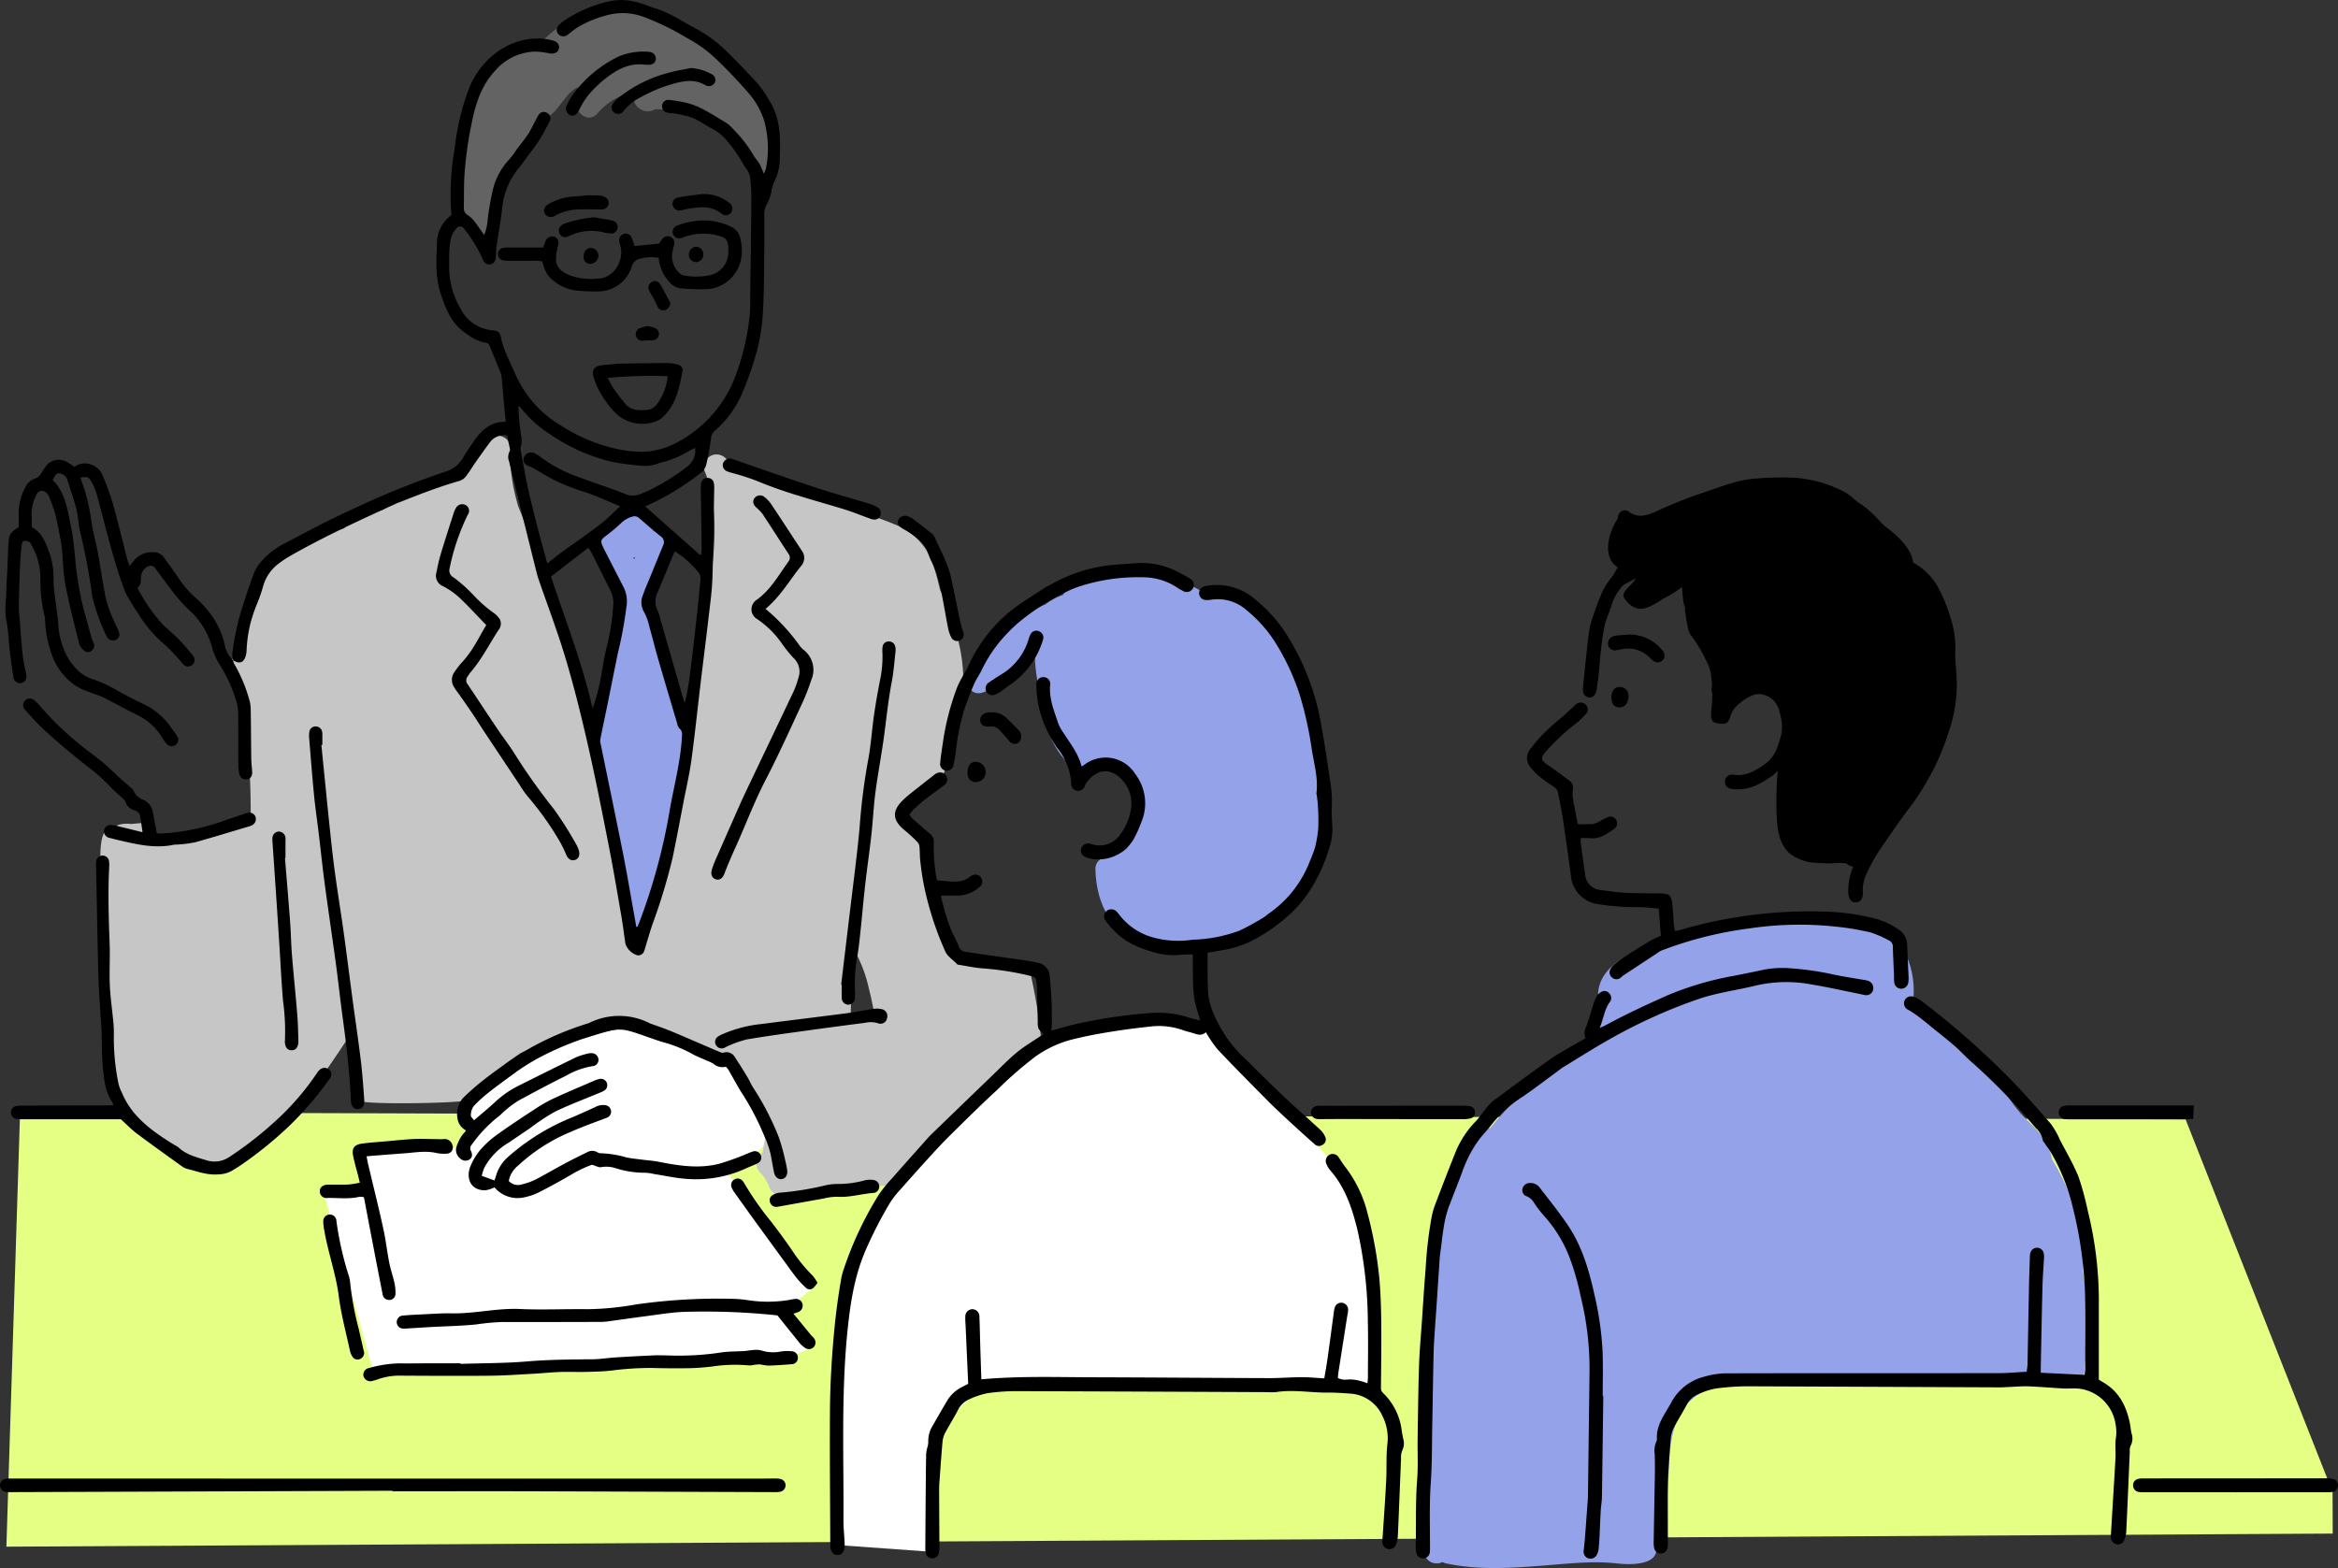<svg xmlns="http://www.w3.org/2000/svg" xmlns:xlink="http://www.w3.org/1999/xlink" width="418.519" height="280.748" viewBox="0 0 418.519 280.748">
  <rect x="0" y="0" width="418.519" height="280.748" fill="#333333" stroke="none"/>
  <defs>
    <clipPath id="clip-path">
      <rect width="418.519" height="280.747" fill="none"/>
    </clipPath>
  </defs>
  <path d="M6.468,699.4l-2.451,77.8,416.43-2.345-.027-7.462-26.315-66.706Z" transform="translate(-2.873 -500.275)" fill="#e5ff85" fill-rule="evenodd"/>
  <g>
    <g clip-path="url(#clip-path)">
      <path d="M277.123,652.144l6.8,14.165-5.76,4.911-2.172.85,15.376,20.853-4.7,3.606,4.9,6.865-5.747,2.39-73,2.361-8.877-31.919L211.868,675l-1.416-6.894,17.1-.432,3.4-3.629-2.077-2.833s13.976-11.71,22-13.6,10.1-1.322,10.1-1.322l13.032,5.477Z" transform="translate(-145.874 -462.231)" fill="#fff" fill-rule="evenodd"/>
      <path d="M526.274,737.125l16.784,1.206,1.909-22.915,6.231-6.03,67.638-.3,3.317-.6s4.422-25.93-4.623-36.583-18.291-19.8-18.291-19.8l-7.94-7.739-15.578-.6s-14.472,3.015-24.121,12.965-14.271,12.563-19.2,20.6-6.532,46.734-6.532,46.734Z" transform="translate(-376.155 -460.478)" fill="#fff" fill-rule="evenodd"/>
      <path d="M122.268,711.526c-.673,2.154-3.161,1.218-4.45-.009-2.126-2.024-5.352,1.192-3.221,3.221,3.8,3.621,10.294,3.657,12.063-2,.879-2.812-3.519-4-4.393-1.211" transform="translate(-81.471 -507.815)" fill="#c6c6c6"/>
      <path d="M480,706.526c-.434,1.391-.554,2.849-.854,4.271a2.278,2.278,0,0,0,2.18,2.884,2.225,2.225,0,0,0,2.864-2.136,12.453,12.453,0,0,1,.061-1.814,3.1,3.1,0,0,0-.058-1.251c.06-.249.124-.5.2-.742.878-2.812-3.52-4.005-4.393-1.211" transform="translate(-342.693 -504.238)" fill="#c6c6c6"/>
      <path d="M229.582,370.065c-3.656-2.1-9.622-.49-12.178-3.045-4.555-4.555-5.979-12.242-7.118-19.645-.285-1.708-3.416-3.416-3.416-4.84.285-3.416,5.979-4.555,7.118-7.687,1.833-5.5,1.984-11.24,3.769-16.557q-.09-.332-.179-.665c.023-4.922-1.549-9.993-3.411-14.363q-.346-.816-.732-1.637c-.125-.53-.256-1.059-.387-1.575a23.125,23.125,0,0,0-2.07-5.557,11.879,11.879,0,0,0-5.609-4.569,68.79,68.79,0,0,0-6.921-2.443c-2.149-.712-4.253-1.509-6.434-2.135-4.162-1.193-9.449-2.061-12.686-5.179a2.207,2.207,0,0,0-3.22.106c-.105-.3-.214-.61-.33-.911-.046-.108-.091-.216-.134-.324a2.329,2.329,0,0,0-2.8-1.589,2.28,2.28,0,0,0-1.591,2.8c2.463,5.984,1.939,12.795,1.2,19.075-.791,6.719-2.309,13.327-3.206,20.029-1.1,8.2-2.075,16.353-3.752,24.467a189.785,189.785,0,0,1-5.76,21.563c-3.65-7.724-4.957-16.362-6.389-24.712-1.529-8.9-3.192-17.862-7.254-26.01a2,2,0,0,0,.085-1.461c-.817-2.435-1.742-4.829-2.562-7.26a2.29,2.29,0,0,0-.686-1.028q-.974-2.605-1.885-5.239a1.936,1.936,0,0,0,.091-.814,41.625,41.625,0,0,0-3.189-12.111,36.959,36.959,0,0,1-1.523-8.926c.006-.008.011-.014.011-.017s-.006,0-.011.009,0-.017,0-.026c.026-.04.048-.074.071-.114a2.164,2.164,0,0,0-.3-2.605,2.361,2.361,0,0,0-4.31,1.119,2.226,2.226,0,0,0-.185.316c-.342.376-.706.732-1.062,1.091-.584.586-1.147,1.182-1.688,1.8-.006,0-.011.008-.017.011-.142.083-.285.162-.421.259a2.8,2.8,0,0,0-1,1.2,22.524,22.524,0,0,0-6.878,2.414c-2.485,1.227-4.84,2.7-7.206,4.139a7.717,7.717,0,0,0-5.611,1.794,2.778,2.778,0,0,0-1.028,1.375c-4.658,1.563-9.612,2.514-13.1,6.241a2.2,2.2,0,0,0-.632,1.472,2.37,2.37,0,0,0-.382.815c-1.238,4.8-3.442,9.29-4.461,14.141a2.279,2.279,0,0,0-1.942,2.87c3.22,8.182,3.752,16.737,3.761,25.444,0,.105.009.2.017.3-3.371.433-6.779,1.979-9.854,2.941a24.574,24.574,0,0,1-6.83,1.4,4.437,4.437,0,0,1-2.773-.672c.054-1.176,1.359-2.146-.162-2.146-.168,0-1.638.125-1.786.15-.874-.111-2.545-.077-3.069.726.1-.154-1.082.362-1.318.464-1.139.5-1.133,4-1.13,4.53.028,4.453.663,8.866.828,13.313.137,3.724-.157,7.462-.282,11.183-.239,7.095-.347,14.717,4.108,20.641,3.881,5.162,10.443,9.392,17.139,8.51,7.1-.936,12.6-7.294,16.706-12.647,2.255-2.944,4.276-6.056,6.326-9.142a46.528,46.528,0,0,1,1.375,11.878c-.043.865,17.435.565,19.269.054,4.678-2.6,8.769-6.451,13.509-8.945,4.5-2.369,9.5-4.547,14.685-4.385a2.017,2.017,0,0,0,1.7-.723c3.015,1.065,6.05,2.075,9.025,3.251a27.882,27.882,0,0,1,8.16,4.493c.789.692.968,1.21,1.722.874a41.74,41.74,0,0,1,7.109,15.186c-.02-.02-.04-.043-.06-.066a2.278,2.278,0,0,0-3.22,3.223c.154.156.3.321.45.489.037.043.065.08.088.108q.137.188.265.385a9.13,9.13,0,0,1,.5.851c.057.114.114.231.162.348,0,.008.028.085.085.228a2.338,2.338,0,0,0,2.512,1.65,1.9,1.9,0,0,0,1.647.571,47.762,47.762,0,0,0,10.467-2.041q4.866-.088,9.715-.547c.965-1.436,1.846-2.917,2.879-4.245,6.461-7.538,13.179-14.565,21.594-20.6-.1-1.623-.274-3.229-.489-4.789-.383-2.784-.918-5.544-1.525-8.289m-32.127,7.244c.048-3.6.643-7.169.874-10.753a24.517,24.517,0,0,1,2.335,6.306c.4,1.54.72,3.1,1.011,4.664-1.4-.131-2.81-.191-4.219-.217" transform="translate(-45.156 -196.013)" fill="#c6c6c6"/>
      <path d="M341.605,26.25c-.213-.469-.447-.929-.694-1.383a9.362,9.362,0,0,0-4.007-5.649c-.491-.576-.989-1.14-1.489-1.691a43.958,43.958,0,0,0-8.064-7.066A14.427,14.427,0,0,0,323.9,8.683a15.947,15.947,0,0,0-6.312-2.954,2.144,2.144,0,0,0-1.692.213,15.4,15.4,0,0,0-6.295.452,17.561,17.561,0,0,0-9,5.506,13.693,13.693,0,0,0-6.747,1.958,13.568,13.568,0,0,0-5.1,6.578c-2.16,5.3-2.146,11.169-3.553,16.667a2.168,2.168,0,0,0,1.375,2.645A2.271,2.271,0,0,0,287.8,43.94h.217c.025.123.05.246.072.369.009.068.025.179.027.231.111,2.928,4.667,2.939,4.555,0a15.535,15.535,0,0,0-.841-4.232c.035-.055.07-.11.1-.17,2.573-4.774,6-9.47,8.137-14.568a2.455,2.455,0,0,0,.719-.075c3.042-.765,3.832-4.312,6.376-5.715l.036-.02c.039-.011.1-.031.185-.062.245-.088.5-.159.746-.233.565-.166,1.141-.3,1.716-.42l.047-.01a14.384,14.384,0,0,0-2.212,2.084C305.789,23.342,309,26.58,310.9,24.34a11.393,11.393,0,0,1,6.148-3.743,2.609,2.609,0,0,0,.364,1.083,2.1,2.1,0,0,0,.659,1.521,2.754,2.754,0,0,0,1.121.659,1.59,1.59,0,0,0,.775.1,2.637,2.637,0,0,0,1.292-.37l.013-.009c1.715.113,3.465-.023,5.065.636a1.958,1.958,0,0,0,1.91-.34c3.982,1.517,7.607,4.259,9.026,8.287a2.4,2.4,0,0,0,.48.82,2.432,2.432,0,0,0,1.136,2.25,2.321,2.321,0,0,0,3.116-.817c1.743-2.455.722-5.7-.4-8.163" transform="translate(-203.948 -4.039)" fill="#636363"/>
      <path d="M387.291,362.7a2.223,2.223,0,0,0-.209-1.059,36.026,36.026,0,0,0-1.824-9.419c-1.138-3.893-2.558-7.7-4.027-11.48a2.974,2.974,0,0,0-.577-.938,2.1,2.1,0,0,0,.323-.813c.463-2.59,1.421-5.043,1.756-7.66.005-.041.007-.082.011-.123a2.3,2.3,0,0,0,1.415-2.1v-.569a2.3,2.3,0,0,0-2.278-2.278,2.211,2.211,0,0,0-.326.027,10.175,10.175,0,0,0-2.019-2.321,2.33,2.33,0,0,0-3.221,0,31.976,31.976,0,0,0-2.934,2.468c-1.5.2-2.8,1.712-1.693,3.281a36.341,36.341,0,0,1,4.895,9.278,2.169,2.169,0,0,0,.233.476,1.9,1.9,0,0,0-1.768,2.166c.295,3.425-.608,6.871-1.52,10.142-.976,3.5-2.209,6.933-3.523,10.32a2.243,2.243,0,0,0,1.184,2.64,3.235,3.235,0,0,0,.184.538,24.407,24.407,0,0,1,1.54,7.036c.336,2.835.543,5.682.961,8.508.372,2.517.951,4.986,1.5,7.47A37.349,37.349,0,0,1,376.22,393a1.869,1.869,0,0,0,.057,1.132,11.379,11.379,0,0,1-.089,1.593,2.278,2.278,0,0,0,2.278,2.278,2.333,2.333,0,0,0,2.278-2.278,12.626,12.626,0,0,0,.085-2.118,98,98,0,0,0,6.463-30.908m-9.085-31.674c-.011.124-.025.248-.045.378,0,.013-.005.025-.007.037-.068-.123-.141-.244-.21-.366a2.285,2.285,0,0,0,.263-.049" transform="translate(-264.582 -231.27)" fill="#94a2e9"/>
      <path d="M330.775,356.144c-.979-3.38-1.764-6.788-2.874-10.134-1.163-3.5-2.438-6.971-3.466-10.519-.815-2.816-5.211-1.617-4.393,1.211.978,3.377,2.171,6.684,3.3,10.013,1.094,3.237,1.919,6.516,2.811,9.81,1.56,5.766,4.268,11.642,4.061,17.722-.1,2.939,4.455,2.929,4.555,0,.211-6.205-2.292-12.242-3.991-18.1" transform="translate(-228.853 -238.827)" fill="#c6c6c6"/>
      <path d="M672.265,393.287c-.456-3.112-1.383-6.505-3.439-8.982.931-5.278-2.685-10.987-6.024-14.679-3.032-3.348-7.875-6.451-12.418-5.438a14.944,14.944,0,0,0-4.854-2.118,34.777,34.777,0,0,0-8.3-1.219c-3.937-.134-9.418.45-12,3.787a10.4,10.4,0,0,0-3.109,1.685,13.8,13.8,0,0,0-4.188,2.545,59.621,59.621,0,0,0-6.115,6.568,2.275,2.275,0,0,0-.6,1.4c-.194.131-.424.279-.609.4-.2.131-.421.242-.638.353-.037.02-.071.04-.1.054s-.088.023-.182.057c-2.764.94-1.577,5.341,1.213,4.39,3.826-1.3,6.651-4.829,9.338-7.673l.014-.014c-.162,3.949.857,7.653,1.668,11.471a15.222,15.222,0,0,0,4.547,9.165,3.748,3.748,0,0,0,5.233,0,3.548,3.548,0,0,0,.749-1.113c6.722,1.227,6.528,9.919,4.39,15.852a4.049,4.049,0,0,1-3.2,1.435,1.909,1.909,0,0,0-1.853.88,2.034,2.034,0,0,0-.709,1.683c.1,3.991,1.273,7.946,4.239,10.756a15.044,15.044,0,0,0,9.78,3.718,23.9,23.9,0,0,0,15.306-4.985c7.453-1.387,10.734-9.965,11.8-16.78a43.83,43.83,0,0,0,.06-13.2" transform="translate(-434.988 -258.103)" fill="#94a2e9"/>
      <path d="M1013.32,642.9c.366-7.238-1.851-13.893-5.526-19.977a10.725,10.725,0,0,0-3.146-5.719c-.925-1.006-1.963-1.9-2.838-2.957-1.154-1.389-2.148-2.913-3.23-4.358a74.036,74.036,0,0,0-6.846-7.606,29.225,29.225,0,0,0-8.281-6.222,3.035,3.035,0,0,0-.808-.242c.983-3.946-.022-9.181-2.7-12.047a2.042,2.042,0,0,0-1.541-.709,1.976,1.976,0,0,0-.839-.858,6.16,6.16,0,0,0-1.032-.4,4.717,4.717,0,0,1-.569-.172l.106.044a2.218,2.218,0,0,0-1.4-.082,2.275,2.275,0,0,0-.729.354,27.358,27.358,0,0,0-8.881-1.326,83.337,83.337,0,0,0-13.122,1.008,93.529,93.529,0,0,0-14.62,2.676c-4.174,1.25-10.269,3.491-10.779,8.567-.008.065-.015.131-.02.194a2.132,2.132,0,0,0,1.316,2.046,22.488,22.488,0,0,1-1.6,5.179,2.424,2.424,0,0,0-.23.817c-6.988,4.488-13.642,9.675-18.759,16.115a8.892,8.892,0,0,0-5.115,4.706,2.412,2.412,0,0,0,.282,2.686q-.826,1.581-1.528,3.252c-2.921,6.983-3.5,14.412-4.094,21.882-.735,9.136-1.1,18.3-1.3,27.466-.111,5.258-.149,10.517-.151,15.778a2.27,2.27,0,0,0,3.294,1.993,1.937,1.937,0,0,0,.515.2c5.891,1.307,11.932.869,17.894.4,4.29-.336,8.63-.847,12.927-.349,1.944.225,6.477.372,6.931-2.08,1.625-4.182,2-8.677,2.209-13.179.208-4.444.214-8.977,2.813-12.6,3.439-4.806,11.607-5.4,17.057-5.6,4.3-.154,8.6.1,12.894.321,4.319.219,8.63.265,12.954.313,8.789.1,17.575.393,26.366.4h.188a2.195,2.195,0,0,0,2.178-2.63,60.535,60.535,0,0,0-.25-17.287" transform="translate(-640.441 -415.307)" fill="#94a2e9"/>
      <path d="M1064.065,321.209c.669-3.3-2.85-6.226-5.178-7.96a44.911,44.911,0,0,0-10.466-5.592c-4.014-1.572-8.527-1.421-12.724-.82-4.765.678-9.742,2.078-13.657,4.985-2.529.313-5.2.384-7.371,1.557-.544-1.58-2.374-3.1-3.513-1.228-1.984,3.266-2.413,6.976.073,8.6-.236.387-2.429,4.362-2.332,4.911-.006,0,5.592-2.93,5.583-2.927-.818,1.446-2.905,2.5-1.968,3.64,2.158,3.1,4.435,1.645,7.368-.337a2.406,2.406,0,0,0,1.107-2.258c.541-.31,1.068-.641,1.566-.971a2.5,2.5,0,0,0,.055.729c.324,1.456.137,2.98.662,4.4a19.883,19.883,0,0,1,1.234,3.957,2.08,2.08,0,0,0,1.671,1.591c1.039,2.372,2.209,4.723,2.044,7.291a2.275,2.275,0,0,0,.088.82c-1.3,2.548,2.568,4.783,3.966,2.229.709-1.293,2.059-1.526,3.442-1.48a4.916,4.916,0,0,1,4.094,2.491c1.039,1.711.914,3.92.76,5.831-.205,2.525-.581,5.028-.755,7.556a56.4,56.4,0,0,0-.06,7.9c.157,2.127.558,4.276,2.2,5.785a7.989,7.989,0,0,0,4.846,1.748c.857.085,1.722.088,2.582.108a12.113,12.113,0,0,1,2.8,0,2.179,2.179,0,0,0,2.62.29,2.458,2.458,0,0,0,1.124-2.4c3.348-2.36,5.586-6.338,7.672-9.76a45.859,45.859,0,0,0,3.565-6.611,49.432,49.432,0,0,0,2.352-8.02c1.927-8.789,1.383-19.408-5.449-26.059" transform="translate(-721.659 -219.176)"/>
      <path d="M146.166,118.258a4.223,4.223,0,0,1-.166-1.125c.148-1.2.323-2.395.569-3.576.286-1.37.593-2.742,1.005-4.077.69-2.236,1.423-4.462,2.238-6.655a7.878,7.878,0,0,1,1.368-2.277,13.533,13.533,0,0,1,4.135-3.22c3.043-1.591,6.067-3.225,9.159-4.716,3.373-1.626,6.779-3.191,10.235-4.629,3.166-1.318,6.392-2.5,9.641-3.6a5.2,5.2,0,0,0,2.964-2.441c.577-.972,1.214-1.91,1.857-2.84,1.377-1.991,3-3.625,5.786-3.588-.12-1.237-.233-2.348-.334-3.459-.134-1.476-.248-2.954-.392-4.429a3.713,3.713,0,0,0-.239-1.008c-.623-1.556-1.281-3.1-1.9-4.657a.843.843,0,0,0-.77-.6,7.767,7.767,0,0,1-3.433-1.643c-2.62-1.68-3.624-4.3-4.563-7.1-.992-2.965-.8-5.937-.681-8.923a6.2,6.2,0,0,1,2.592-5.175,47.8,47.8,0,0,1,.6-12.094,43.488,43.488,0,0,1,2.7-10.992c2.27-5.169,7.212-8.871,12.93-8.511a10.51,10.51,0,0,1,1.954.342c.814.21,1.2.785,1.053,1.429-.159.693-.793,1.005-1.669.865a15.2,15.2,0,0,0-2.535-.323,9.841,9.841,0,0,0-7.276,3.494c-2.378,2.587-3.431,5.809-4.1,9.177a68.031,68.031,0,0,0-1.337,9.612c-.1,1.908-.073,3.822-.1,5.734a1.4,1.4,0,0,0,.786,1.305,5.414,5.414,0,0,1,1.29,1.321c.526.668.989,1.385,1.562,2.2a8.611,8.611,0,0,0,.62-2.7,51.255,51.255,0,0,1,.909-5.293,12.074,12.074,0,0,1,2.929-5.513,16.405,16.405,0,0,0,1.335-1.775c.7-.937,1.447-1.842,2.09-2.816.511-.773.895-1.63,1.339-2.447a5.288,5.288,0,0,1,.689-1.186,1.119,1.119,0,0,1,1.5-.034,1.054,1.054,0,0,1,.336,1.365c-.625,1.21-1.256,2.423-1.992,3.566-.759,1.179-1.643,2.276-2.474,3.408-.324.44-.631.895-.986,1.309a13.332,13.332,0,0,0-3.081,7.431c-.256,2.281-.68,4.542-1.016,6.814-.057.383-.038.777-.064,1.166a6.9,6.9,0,0,1-.1,1.044,1.147,1.147,0,0,1-2.222.136,25.01,25.01,0,0,0-3.3-5.468.877.877,0,0,0-1.554-.1,4.109,4.109,0,0,0-.887,1.608,13.9,13.9,0,0,0-.316,2.544c-.05.739.013,1.484-.024,2.224a15.049,15.049,0,0,0,2.116,8.043,7.052,7.052,0,0,0,5.506,3.717c1.3.153,1.414.279,1.7,1.5a13.848,13.848,0,0,0,.693,2.225c.632,1.511,1.306,3.007,2.007,4.488a19.783,19.783,0,0,0,8.045,8.883,30.327,30.327,0,0,0,9.53,4.069,22.728,22.728,0,0,0,5.09.613,13.944,13.944,0,0,0,6.256-1.773,22.123,22.123,0,0,0,10.313-11.809,42.743,42.743,0,0,0,2.557-11.021c.115-1.2.068-2.419.084-3.628.076-5.853.165-11.707.209-17.56a29.217,29.217,0,0,0-.263-3.5,2.99,2.99,0,0,0-.437-1.056c-.248-.44-.6-.825-.82-1.276a24.161,24.161,0,0,0-2.806-4.011,8.164,8.164,0,0,0-2.691-2.213c-1.513-.8-2.885-1.881-4.582-2.3-.786-.2-1.587-.333-2.384-.473-.344-.06-.709-.014-1.045-.1a1.162,1.162,0,0,1-.951-1.284,1.089,1.089,0,0,1,1.228-1,22.9,22.9,0,0,1,3.444.6c2.364.646,4.365,2.057,6.448,3.276a6.349,6.349,0,0,1,1.609,1.348,24.439,24.439,0,0,1,3.521,4.485c.332.651.867,1.195,1.238,1.829a13.952,13.952,0,0,1,.688,1.646,3.776,3.776,0,0,0,.391-.825,18.492,18.492,0,0,0-.32-8.7,14.048,14.048,0,0,0-2.59-4.674,89.418,89.418,0,0,0-6.293-6.6,24.429,24.429,0,0,0-5.059-3.563,45.782,45.782,0,0,0-7.227-3.543,10.811,10.811,0,0,0-7.214-.381A20.068,20.068,0,0,0,207.87,4.86c-.617.4-1.186.882-1.781,1.321a1.212,1.212,0,0,1-1.691-.049,1.166,1.166,0,0,1,.112-1.68,6.524,6.524,0,0,1,1-.811A23.362,23.362,0,0,1,213.651.2a10.608,10.608,0,0,1,4.88.221c1.127.27,2.2.773,3.31,1.113,2.607.8,4.811,2.384,7.2,3.612a23.482,23.482,0,0,1,5.606,4.2q2.846,2.777,5.51,5.737a21.749,21.749,0,0,1,2.029,3c1.962,3.107,1.965,6.592,1.832,10.074a9.7,9.7,0,0,1-1.1,4.625,7.477,7.477,0,0,0-.415,1.574,8.021,8.021,0,0,1-.733,2.082,3.731,3.731,0,0,0-.527,2.215c.01,2.342.02,4.686-.014,7.028-.051,3.512-.026,7.03-.254,10.531a35.19,35.19,0,0,1-1.1,6.8,61.257,61.257,0,0,1-2.676,7.6,18.742,18.742,0,0,1-4.75,6.469,2.053,2.053,0,0,0-.751,1.455,45.644,45.644,0,0,1-.86,4.7,2.672,2.672,0,0,1-1.131,1.561,46.706,46.706,0,0,1-9.78,5.877l9.792,8.669.253-.095c.019-.446.06-.891.055-1.336-.047-3.436-.106-6.871-.152-10.307a4.646,4.646,0,0,1,.076-1.16,1.116,1.116,0,0,1,1.22-.876,1.1,1.1,0,0,1,1.045.944,4.4,4.4,0,0,1,.062.931c-.1,5.387-.143,10.775-.329,16.159-.082,2.371-.426,4.735-.7,7.1-.45,3.876-.946,7.746-1.409,11.621-.547,4.571-1.02,9.152-1.641,13.713-.342,2.509-.916,4.985-1.4,7.475-.651,3.37-1.279,6.745-1.979,10.1a104.83,104.83,0,0,1-3.633,11.975c-.448,1.329-.829,2.679-1.241,4.02a4.881,4.881,0,0,1-.25.779,1.107,1.107,0,0,1-1.14.662,3.291,3.291,0,0,1-2.161-2.024c-.259-1.618-.438-3.249-.717-4.863-.724-4.189-1.425-8.385-2.244-12.556-1.187-6.048-2.376-12.1-3.743-18.106-1.185-5.208-2.466-10.4-3.99-15.521-1.446-4.854-3.266-9.6-4.911-14.392-.189-.551-.32-1.122-.461-1.689q-1.416-5.676-2.823-11.354c-.657-2.65-1.3-5.3-1.961-7.952a2.149,2.149,0,0,1,.122-1.807.823.823,0,0,0,.016-.524c-.088-.489-.236-.97-.3-1.461-.106-.831-.305-1-1.15-.847a3.106,3.106,0,0,0-2.006,1.112c-.94,1.241-1.835,2.516-2.731,3.79-.581.827-1.089,1.71-1.712,2.5a2.351,2.351,0,0,1-1.132.754c-3.532,1.011-6.952,2.329-10.359,3.685-.29.115-.59.207-.873.337-6.389,2.918-12.775,5.843-18.89,9.314a17.682,17.682,0,0,0-1.96,1.275,7.634,7.634,0,0,0-3.023,4.181,27.291,27.291,0,0,1-1.292,3.637,23.846,23.846,0,0,0-1.685,7.856,4.632,4.632,0,0,1-.153,1.037c-.376,1.25-1.123,1.5-2.3.781Zm72.159,47.7.233-.034c.126-.324.257-.645.377-.971a105.99,105.99,0,0,0,5.29-19.374c.737-4.457,1.973-8.831,2.255-13.368.041-.668.181-1.3-.451-1.81a1.753,1.753,0,0,1-.374-.843c-1.153-3.883-2.313-7.764-3.439-11.655-.552-1.909-1.019-3.843-1.562-5.755a9.8,9.8,0,0,0-.907-2.52,3.394,3.394,0,0,1-.217-3.131c.4-1.138.894-2.243,1.35-3.361.751-1.84,1.5-3.683,2.263-5.516a1.225,1.225,0,0,0-.474-1.61c-1.3-1.051-2.569-2.151-3.831-3.252a1.2,1.2,0,0,0-1.184-.266,4.684,4.684,0,0,0-2.1,1.211,29.908,29.908,0,0,1-2.4,2.038c-1.285.967-1.331,1.036-.653,2.457.151.317.317.626.477.939q1.492,2.915,2.986,5.83a5.655,5.655,0,0,1,.6,3.671,73.539,73.539,0,0,1-1.606,8.609c-.042.15-.057.307-.087.46q-.831,4.125-1.664,8.251c-.435,2.136-.891,4.269-1.317,6.407a2.1,2.1,0,0,0,.054.8c1.332,6.531,2.7,13.055,4,19.593.757,3.824,1.4,7.669,2.09,11.506.1.565.2,1.131.3,1.7M215.442,90.65c-2.312-.94-4.427-1.955-6.642-2.658a32.5,32.5,0,0,1-6.544-2.783c-.708-.411-1.4-.845-2.112-1.253a5.571,5.571,0,0,0-.933-.446c-.877-.3-1.226-.811-1.016-1.543a1.378,1.378,0,0,1,1.784-.879,5.2,5.2,0,0,1,1.184.724,26.213,26.213,0,0,0,6.031,3.311c3.026,1.138,6.111,2.124,9.117,3.311a3.492,3.492,0,0,0,2.8,0c.649-.266,1.3-.536,1.925-.849a39.522,39.522,0,0,0,6.419-4.048,3.579,3.579,0,0,0,1.41-3.323,12.562,12.562,0,0,0-1.215.6,18.022,18.022,0,0,1-5.185,2.086,7.058,7.058,0,0,1-2.536.528,46.054,46.054,0,0,1-6.13-.778,33.177,33.177,0,0,1-10.833-4.845,21.433,21.433,0,0,1-5.145-4.559c-.184-.227-.4-.428-.6-.641a43.63,43.63,0,0,0,.444,5.144,4.582,4.582,0,0,1-.089,2.534c.474,2.521.846,4.771,1.329,7,.5,2.285,1.078,4.551,1.661,6.816.569,2.213,1.187,4.413,1.831,6.793.865-.685,1.57-1.284,2.315-1.826,2.4-1.744,4.848-3.419,7.2-5.217,1.223-.934,2.293-2.069,3.527-3.2m-12.381,12.578c2.626,7.96,5.647,15.586,7.444,23.629a39.9,39.9,0,0,0,1.306-4.626c.45-2.137.666-4.331,1.238-6.431a40.352,40.352,0,0,0,1.145-7.264,4.91,4.91,0,0,0-.449-2.7q-1.74-3.51-3.5-7.009a8.943,8.943,0,0,0-.5-.763l-6.681,5.168m22.147-4.52c-1.055,2.527-2.087,5-3.117,7.469a3.519,3.519,0,0,0,.063,3.133,7.176,7.176,0,0,1,.421,1.337q2.035,7.077,4.068,14.155c.1.354.247.7.371,1.043a45.666,45.666,0,0,0,.947-5.308q.626-5.051,1.184-10.111.377-3.369.672-6.749a1.636,1.636,0,0,0-.264-1.077,16.74,16.74,0,0,0-4.346-3.892" transform="translate(-104.427 0)" fill-rule="evenodd"/>
      <path d="M589.522,433.78c-.094.132-.135.163-.134.195.03,2.453-.033,4.913.133,7.358a13.948,13.948,0,0,0,1.419,4.421,23.085,23.085,0,0,0,5.411,7.269c2.3,2.274,4.594,4.563,6.947,6.785,2.067,1.952,4.224,3.81,6.31,5.744a3.8,3.8,0,0,1,.886,1.334,1.063,1.063,0,0,1-.5,1.317,1.109,1.109,0,0,1-1.415-.083q-2.189-1.937-4.339-3.917c-1.345-1.244-2.694-2.486-3.983-3.785-3.049-3.073-6.1-6.148-9.07-9.293a23.605,23.605,0,0,1-2.1-3.071c-.694.678-1.438.437-2.2.187-.629-.207-1.29-.325-1.908-.559a12.7,12.7,0,0,0-5.887-.635q-3.838.4-7.651,1.029c-2.115.345-4.222.765-6.3,1.281a19.6,19.6,0,0,0-6.532,3.037,69.165,69.165,0,0,0-6.938,6.043c-2.85,2.607-5.585,5.34-8.338,8.051-1.25,1.23-2.444,2.517-3.626,3.812q-2.683,2.941-5.309,5.932a15.925,15.925,0,0,0-1.806,2.293,74.063,74.063,0,0,0-4.434,8.631c-2.05,4.773-2.776,9.79-3.271,14.9-1.073,11.1-.6,22.23-.669,33.349-.009,1.478.18,2.956.217,4.436.03,1.207-.48,1.845-1.326,1.811-.8-.032-1.246-.669-1.25-1.792-.027-8-.107-16-.056-24,.032-4.995.334-9.979.822-14.957q.418-4.259,1.15-8.46a10.46,10.46,0,0,1,.334-1.481A62.916,62.916,0,0,1,530.57,477.1a23.322,23.322,0,0,1,2.28-2.813c1.9-2.173,3.83-4.324,5.75-6.482.441-.5.87-1,1.346-1.465q5.424-5.255,10.865-10.49c1.46-1.406,2.869-2.874,4.424-4.167,1.277-1.062,2.734-1.908,4.116-2.845.22-.149.464-.264.709-.4a4.614,4.614,0,0,1-.912-1.006,3.3,3.3,0,0,1-.146-1.26c-.057-2.143-.094-4.286-.152-6.428-.009-.309-.108-.615-.138-.925a.817.817,0,0,0-.737-.775,52.337,52.337,0,0,0-8.643-1.409c-1.469-.078-2.924-.413-4.384-.639a.759.759,0,0,1-.433-.155c-.668-.781-1.631-1.261-2.082-2.276a55.737,55.737,0,0,1-2.923-8.136,47.214,47.214,0,0,1-1.574-8.379c-.059-.7-.042-1.4-.106-2.1a1.455,1.455,0,0,0-.28-.844,25.512,25.512,0,0,0-2.3-2.149c-2.295-1.829-2.429-3.532-.3-5.539.9-.854,1.914-1.6,2.887-2.38.82-.659,1.655-1.3,2.485-1.946a3.729,3.729,0,0,1,.47-.346,1.341,1.341,0,0,1,1.782.328,1.244,1.244,0,0,1-.34,1.756c-1.11.862-2.271,1.656-3.376,2.524-.765.6-1.484,1.263-2.2,1.925a6.172,6.172,0,0,0-.641.835,4.426,4.426,0,0,0,.466.6c1.047.93,2.089,1.871,3.17,2.76a1.9,1.9,0,0,1,.731,1.746,30.809,30.809,0,0,0,.458,6.059,3.639,3.639,0,0,0,.153.575c.689.06,1.293.117,1.9.166,1.415.115,2.82.186,4-.836a1.562,1.562,0,0,1,.514-.272,1.231,1.231,0,0,1,1.51.566,1.262,1.262,0,0,1-.341,1.585,5.963,5.963,0,0,1-3.841,1.52c-1,.025-2,0-3.067,0a35.447,35.447,0,0,0,1.731,5.911c.448,1.12,1.06,2.173,1.514,3.291a1.294,1.294,0,0,0,1.121.866c1.115.17,2.23.339,3.346.5,2.584.367,5.17.721,7.754,1.1a18.667,18.667,0,0,1,1.948.4,2.51,2.51,0,0,1,2.061,2.389c.114,1.4.244,2.8.312,4.2.062,1.287.064,2.576.068,3.865,0,.574-.056,1.149-.084,1.66,1.978-.51,3.951-1.152,5.974-1.511a90.221,90.221,0,0,1,11.583-1.619,17.668,17.668,0,0,1,6.932.754c.615.223,1.27.333,2.132.552-.391-1.438-.831-2.669-1.041-3.938a29.031,29.031,0,0,1-.251-3.845c-.038-1.317-.009-2.635-.009-4a15.683,15.683,0,0,0-1.981.012,12.756,12.756,0,0,1-5.42-.554,18.7,18.7,0,0,1-4.494-1.927,14.261,14.261,0,0,1-3.617-3.461,1.278,1.278,0,0,1,.075-1.886,1.32,1.32,0,0,1,1.882.218,4.407,4.407,0,0,1,.448.54,11.491,11.491,0,0,0,6.247,4.055,17.157,17.157,0,0,0,6.832.335,26.349,26.349,0,0,0,8.352-1.61,44.458,44.458,0,0,0,4.289-2.342c.337-.191.617-.478.94-.7a20.171,20.171,0,0,0,7.445-9.545,18.141,18.141,0,0,0,.895-2.412,20.261,20.261,0,0,0,.56-3.441,38.561,38.561,0,0,0-.065-3.859c-.024-.621-.116-1.238-.184-1.856a2.2,2.2,0,0,1-.08-.458c.342-2.688-.427-5.264-.834-7.866a65.328,65.328,0,0,0-2.178-9.817,42.247,42.247,0,0,0-4.223-9.112,24.184,24.184,0,0,0-5.232-5.951,7.72,7.72,0,0,0-6.284-1.913,5.017,5.017,0,0,1-1.049.061,1.237,1.237,0,0,1-.3-2.427,1.616,1.616,0,0,1,.34-.084,10.426,10.426,0,0,1,8.193,1.915,26.7,26.7,0,0,1,6.039,6.475,44.1,44.1,0,0,1,6.3,16.021c.745,4.065,1.351,8.156,1.932,12.248a28.534,28.534,0,0,1,.02,3.5c.016.974.07,1.947.124,2.92a11.038,11.038,0,0,1-.647,4.139,29.109,29.109,0,0,1-3.77,7.894,22.808,22.808,0,0,1-2.706,3.213,31.686,31.686,0,0,1-7.316,5.217,18.793,18.793,0,0,1-5.456,1.7c-.8.14-1.6.276-2.308.4" transform="translate(-373.233 -263.24)" fill-rule="evenodd"/>
      <path d="M1106.515,693.771c.058-.508.14-.93.149-1.352.093-4.6.169-9.2.261-13.8.037-1.832.1-3.663.161-5.494a2.526,2.526,0,0,1,.07-.579,1.246,1.246,0,0,1,1.175-.969,1.21,1.21,0,0,1,1.211.917,2.994,2.994,0,0,1,.07.922c-.082,1.634-.223,3.266-.266,4.9-.124,4.874-.212,9.751-.311,14.627-.007.307,0,.613,0,1.014l7.851.382c.042-.426.1-.724.1-1.023,0-4.645.107-9.294-.044-13.935a73.279,73.279,0,0,0-2.144-14.9,36.046,36.046,0,0,0-3.879-9.857c-.353-.6-.783-1.161-1.174-1.743-.129-.194-.338-.387-.354-.593a3.783,3.783,0,0,0-1.28-2.172,112.31,112.31,0,0,0-11.234-11.594c-1.128-.96-2.119-2.079-3.236-3.053-1.321-1.152-2.709-2.227-4.07-3.333-.756-.615-1.5-1.247-2.279-1.834a20.061,20.061,0,0,0-1.917-1.291,1.28,1.28,0,0,1-.738-1.633,1.26,1.26,0,0,1,1.644-.73,5.641,5.641,0,0,1,1.525.836,148.276,148.276,0,0,1,15.051,13.166c2.792,2.775,5.379,5.761,7.968,8.732a14.566,14.566,0,0,1,1.666,2.929c1.134,2.179,2.4,4.308,3.308,6.579a52.035,52.035,0,0,1,1.653,6.088,67.029,67.029,0,0,1,1.975,17.042c.007,4.371,0,8.74,0,13.175.312.192.638.395.967.593,2.664,1.611,3.929,4.13,4.559,7.053.14.646.184,1.315.325,1.961a2.736,2.736,0,0,1-.175,2.254,2.194,2.194,0,0,0-.133,1.024c-.209,4.758-.4,9.515-.631,14.272a4.539,4.539,0,0,1-.362,1.573,1.2,1.2,0,0,1-1.442.719,1.321,1.321,0,0,1-.962-1.428c.281-4.672.577-9.343.838-14.016.063-1.129-.085-2.274.046-3.391a7.743,7.743,0,0,0-.054-2.765,7.546,7.546,0,0,0-5.644-6.083,6.385,6.385,0,0,0-1.385-.188c-.774-.026-1.552.039-2.325,0-2.06-.111-4.117-.3-6.178-.377-1.2-.045-2.414.072-3.621.118-.507.019-1.013.062-1.519.061q-22.486-.1-44.971-.191a43.834,43.834,0,0,0-5.817.386,13,13,0,0,0-3.215,1.026,4.159,4.159,0,0,0-2.1,1.954c-.747,1.409-1.621,2.751-2.339,4.174a5.669,5.669,0,0,0-.5,2.013c-.191,2.1-.33,4.2-.449,6.3-.066,1.168-.072,2.34-.074,3.51,0,2.85.012,5.7.015,8.55a4.94,4.94,0,0,1-.065,1.047,1.238,1.238,0,0,1-1.162.985,1.2,1.2,0,0,1-1.206-.92,3.69,3.69,0,0,1-.106-1.039c.069-4.254.154-8.508.221-12.762.016-1.015-.02-2.03-.028-3.045a4.136,4.136,0,0,1,.333-2.4.616.616,0,0,0,.056-.342c-.15-2.615,1.5-4.517,2.616-6.632a9.2,9.2,0,0,1,5.834-4.516,14.325,14.325,0,0,1,4.237-.611c16.158-.037,32.317-.015,48.475-.031,1.631,0,3.262-.16,5.031-.254" transform="translate(-743.722 -448.175)" fill-rule="evenodd"/>
      <path d="M44.189,325.084l-.037-.048a2.664,2.664,0,0,0,.229.655,27.706,27.706,0,0,1,2.644,6.23,6.4,6.4,0,0,1,.306,2.064c.056,2.849.053,5.7.095,8.55.011.777.092,1.555.159,2.331.07.812-.2,1.317-.826,1.47a1.185,1.185,0,0,1-1.478-.983,7.662,7.662,0,0,1-.168-1.74c-.017-3.045.019-6.091-.035-9.135a8.468,8.468,0,0,0-.447-2.507,26.443,26.443,0,0,0-2.913-6.234,11.6,11.6,0,0,1-1.425-3.434,14.232,14.232,0,0,0-2.887-5.161,5.121,5.121,0,0,0-.646-.677c-2.432-2.131-4.205-4.808-6.126-7.364-.385-.512-.68-1.2-1.553-.926a2.236,2.236,0,0,0-1.381,1.869c-.041.741.044,1.5-.588,1.945.011.169,0,.216.017.245a31.66,31.66,0,0,0,4.294,6.235c.973,1.008,2.1,1.868,3.077,2.87a36.881,36.881,0,0,1,2.518,2.92,1.134,1.134,0,0,1-.113,1.59,1.147,1.147,0,0,1-1.595-.038c-.347-.306-.6-.711-.924-1.053-.743-.795-1.459-1.623-2.259-2.356a22.484,22.484,0,0,1-4.879-5.633,36.843,36.843,0,0,1-2.308-3.776c-.972-2.457-1.736-5-2.463-7.548-.975-3.41-1.816-6.858-2.753-10.28a10.018,10.018,0,0,0-.826-1.933c-.532-1.024-.74-1.1-2.016-.924a6.243,6.243,0,0,0,.173.655,33.22,33.22,0,0,1,1.765,7.259c.262,1.847.8,3.654,1.137,5.492.479,2.607.848,5.235,1.349,7.838a18.772,18.772,0,0,0,.97,3.115c.389,1.018.886,1.995,1.343,2.986.341.74.251,1.3-.281,1.662a1.248,1.248,0,0,1-1.731-.443.919.919,0,0,1-.122-.2,36.2,36.2,0,0,1-2.542-7.143,103.284,103.284,0,0,0-2.019-10.921c-.415-1.451-.409-3.019-.771-4.491-.436-1.774-1.058-3.5-1.6-5.249a1.729,1.729,0,0,0-1.513-1.293c-.7-.057-.8.733-1.191,1.146,1.846,1.852,2.468,4.169,2.934,6.556.194.995.44,1.981.594,2.981.194,1.266.344,2.541.468,3.816a58.448,58.448,0,0,0,1.352,8.9c.522,2.038,1.09,4.064,1.652,6.092.093.334.272.643.388.972a1.059,1.059,0,0,1-.362,1.258.968.968,0,0,1-1.3.07,2.871,2.871,0,0,1-.945-1.269c-.872-3.477-1.775-6.953-2.454-10.471-.412-2.131-.441-4.337-.647-6.509-.036-.387-.075-.776-.149-1.157-.335-1.721-.62-3.455-1.047-5.154a27.123,27.123,0,0,0-1.16-3.184,1.548,1.548,0,0,0-.422-.551,1.047,1.047,0,0,0-1.787.357,7.153,7.153,0,0,0-.845,3.836,18.611,18.611,0,0,1,.012,1.942c2.039,1.086,2.568,3.057,3.28,4.9a14.019,14.019,0,0,1,.613,4.723c.058,1.822.382,3.636.6,5.453.073.616.2,1.227.239,1.845a13.865,13.865,0,0,0,1.872,6.688,11.027,11.027,0,0,0,1.951,2.316,6.538,6.538,0,0,0,2.209,1.245,22.82,22.82,0,0,1,4.052,1.8c1.663.941,3.357,1.834,5.08,2.658a12.381,12.381,0,0,1,5.109,4.34c.325.487.712.934,1.011,1.435a1.127,1.127,0,0,1-.247,1.57,1.14,1.14,0,0,1-1.588-.153,5.6,5.6,0,0,1-.831-1.126,10.6,10.6,0,0,0-4.746-4.2c-1.959-.965-3.859-2.049-5.819-3.012-.9-.444-1.9-.694-2.83-1.089a10.1,10.1,0,0,1-2.38-1.191,11.32,11.32,0,0,1-4.058-5.594,20.261,20.261,0,0,1-1.127-5.954,3.19,3.19,0,0,0-.107-.809,26.268,26.268,0,0,1-.732-6.847,11.937,11.937,0,0,0-1.6-5.793c-.109-.2-.226-.468-.409-.553a1.749,1.749,0,0,0-.974-.177c-.154.028-.319.416-.348.656-.121,1.006-.232,2.015-.275,3.027-.108,2.532-.21,5.065-.249,7.6-.017,1.124.106,2.251.192,3.374.15,1.943.285,3.889.5,5.825.119,1.082.368,2.151.59,3.219.186.893-.065,1.512-.749,1.71a1.193,1.193,0,0,1-1.518-1.075c-.33-1.919-.548-3.858-.776-5.793a36.16,36.16,0,0,0-.423-4.066c-.455-1.922-.069-3.806-.056-5.705.008-1.169.116-2.336.169-3.5.077-1.675.11-3.352.227-5.023.1-1.454.384-1.825,1.813-2.733,0-.764.032-1.581-.006-2.394a9.794,9.794,0,0,1,1.416-5.125,2.787,2.787,0,0,1,1.411-1.125,2.212,2.212,0,0,0,1.277-1.09,7.924,7.924,0,0,1,.708-1.074,2.872,2.872,0,0,1,3.849-.831c.445.237.858.536,1.35.848a2.985,2.985,0,0,1,2.932-.4,3.316,3.316,0,0,1,2.129,2.044,46.546,46.546,0,0,1,1.788,4.938c.926,3.3,1.723,6.643,2.581,9.966.094.364.234.715.4,1.2.276-.322.485-.537.661-.777a4.086,4.086,0,0,1,3.551-1.684,2.227,2.227,0,0,1,1.989,1c.819,1.189,1.736,2.314,2.51,3.53a18.278,18.278,0,0,0,3.025,3.553,17.678,17.678,0,0,1,3.5,4.058,14.42,14.42,0,0,1,1.761,4.181,5.383,5.383,0,0,0,1.561,3.07" transform="translate(-2.45 -206.825)" fill-rule="evenodd"/>
      <path d="M589.493,766.845c-.156-3.5-.308-6.888-.458-10.278-.026-.585-.09-1.172-.06-1.755a1.3,1.3,0,0,1,1.21-1.34,1.279,1.279,0,0,1,1.312,1.349c.076,1.675.1,3.352.149,5.028.062,2.02.133,4.04.2,6.18,6.767-.611,13.384-.382,20-.366,10.5.026,21,.117,31.5.151,1.947.007,3.894-.161,5.842-.168,1.314,0,2.63.132,4.045.211.2-1.2.4-2.264.552-3.332.4-2.818.767-5.641,1.153-8.461a4.269,4.269,0,0,1,.179-.913,1.217,1.217,0,0,1,1.27-.833,1.249,1.249,0,0,1,1.118,1.17,5.62,5.62,0,0,1-.151,1.15q-.8,5.086-1.593,10.172c-.047.3-.058.614-.092.984a3.058,3.058,0,0,0,1.789.269,6.381,6.381,0,0,1,1.938.188,14.388,14.388,0,0,1,1.55.473,8.354,8.354,0,0,0,.1-.912c0-3.358.068-6.716-.016-10.071a76.578,76.578,0,0,0-1.862-16.477c-.948-3.857-2.178-7.577-4.854-10.646a4.088,4.088,0,0,1-.676-1.088,1.3,1.3,0,0,1,.536-1.724,1.282,1.282,0,0,1,1.7.577c.375.546.722,1.114,1.13,1.634a22.6,22.6,0,0,1,4,8.391,71.124,71.124,0,0,1,2.062,11.268c.256,2.677.329,5.377.361,8.068.046,3.9-.012,7.807-.048,11.711a1.235,1.235,0,0,0,.383,1.024,11.182,11.182,0,0,1,3.328,6.675c.069.5.172,1,.266,1.5a2.873,2.873,0,0,1-.178,2.149,3.088,3.088,0,0,0-.2,1.369c-.194,4.6-.367,9.205-.571,13.807a4.9,4.9,0,0,1-.319,1.586,1.236,1.236,0,0,1-1.6.8,1.324,1.324,0,0,1-.853-1.492c.238-3.579.5-7.155.684-10.736.116-2.22-.04-4.465.226-6.663a8.759,8.759,0,0,0-.935-4.95,6.747,6.747,0,0,0-5.937-3.949c-1.261-.093-2.551-.182-3.824-.168-3.077.032-6.147-.581-9.23-.091a9.636,9.636,0,0,1-1.52.008q-22.311-.1-44.621-.178a37.054,37.054,0,0,0-5.46.355,14.028,14.028,0,0,0-3.419,1.142,4.035,4.035,0,0,0-1.962,1.933c-.737,1.414-1.6,2.761-2.338,4.175a4.556,4.556,0,0,0-.421,1.674c-.208,2.367-.37,4.739-.543,7.109-.031.427-.048.857-.046,1.286.014,3.318.038,6.637.048,9.954a6.113,6.113,0,0,1-.11,1.392,1.172,1.172,0,0,1-1.2.916,1.213,1.213,0,0,1-1.144-1,5.1,5.1,0,0,1-.065-1.048q.026-4.686.065-9.37c.02-2.418.039-4.835.081-7.252a6.7,6.7,0,0,1,.2-1.141,3.654,3.654,0,0,0,.183-.9,5.219,5.219,0,0,1,.77-3.017c.909-1.589,1.819-3.178,2.764-4.747a6.419,6.419,0,0,1,2.528-2.212c.337-.187.687-.352,1.077-.553" transform="translate(-416.178 -519.068)" fill-rule="evenodd"/>
      <path d="M920.55,621.361a2.59,2.59,0,0,1,.173-2.185c.405-1.137.731-2.3,1.1-3.452a10.278,10.278,0,0,1,.64-1.754,2.59,2.59,0,0,1,.96-.963,1.1,1.1,0,0,1,1.384.292,1.171,1.171,0,0,1,.057,1.606c-.934,1.315-1.053,2.9-1.782,4.592.551-.248.853-.36,1.132-.513,3.563-1.949,7.243-3.646,10.954-5.3a55.463,55.463,0,0,1,11.859-3.506c1.76-.351,3.523-.69,5.274-1.077a17.418,17.418,0,0,1,4.774-.3,52.906,52.906,0,0,1,7.87,1.125c1.9.4,3.831.69,5.75,1.015.851.145,1.336.6,1.369,1.338a1.235,1.235,0,0,1-1.282,1.35,4.041,4.041,0,0,1-.688-.125c-2.981-.6-5.948-1.277-8.946-1.773a24.368,24.368,0,0,0-9.988.143c-3.4.848-6.909,1.272-10.245,2.4-1.659.562-3.3,1.179-4.923,1.838a97.156,97.156,0,0,0-11.358,5.533c-2.747,1.559-5.414,3.258-8.112,4.9-.332.2-.63.46-.945.691-2.142,1.566-4.245,3.188-6.437,4.68a21.829,21.829,0,0,0-5.359,4.829c-.676.9-1.463,1.709-2.161,2.59a21.43,21.43,0,0,0-3.1,5.88c-.785,2.08-1.613,4.143-2.4,6.222-.988,2.622-1.142,5.408-1.533,8.144-.165,1.157-.2,2.33-.285,3.5-.161,2.333-.309,4.667-.466,7-.055.817-.13,1.634-.18,2.451-.105,1.711-.247,3.422-.288,5.136-.105,4.289-.156,8.58-.241,12.871-.068,3.432-.026,6.874-.263,10.295-.276,3.982-.144,7.956-.145,11.934a3.465,3.465,0,0,1-.027.584,1.219,1.219,0,0,1-2.417.107,4.583,4.583,0,0,1-.109-1.16c.092-3.939-.062-7.88.247-11.821.2-2.486.054-5,.093-7.493.067-4.37.108-8.739.253-13.107.09-2.726.351-5.446.534-8.168.125-1.867.244-3.736.375-5.6.082-1.166.175-2.333.271-3.5a73.27,73.27,0,0,1,.916-8.366,16.96,16.96,0,0,1,.6-2.618c1.243-3.322,2.536-6.626,3.844-9.923a17.335,17.335,0,0,1,3.655-5.545c1.207-1.26,1.979-2.891,3.467-3.9,1.032-.7,2-1.494,3.005-2.229,2.2-1.612,4.4-3.231,6.63-4.81.92-.652,1.895-1.23,2.866-1.8,1.172-.694,2.366-1.349,3.621-2.061" transform="translate(-636.739 -435.445)" fill-rule="evenodd"/>
      <path d="M984.072,483.592c-.13-1.644-.254-3.226-.384-4.88-1.354-.092-2.63-.278-3.9-.247a44.413,44.413,0,0,1-7.22-.572,5.607,5.607,0,0,1-4.6-5.086q-.647-4.869-1.375-9.729c-.255-1.695-.59-3.379-.926-5.06a1.545,1.545,0,0,0-.471-.874c-.859-.665-1.813-1.211-2.651-1.9a10.383,10.383,0,0,1-1.936-1.983,2.464,2.464,0,0,1,0-2.975,27.031,27.031,0,0,1,2.747-3.171c1.1-1.1,2.333-2.066,3.5-3.1.525-.465,1.034-.948,1.548-1.424a5.192,5.192,0,0,1,.51-.479,1.293,1.293,0,0,1,1.711.1,1.18,1.18,0,0,1,.01,1.692,13.951,13.951,0,0,1-1.965,1.832,37.516,37.516,0,0,0-5.036,4.711c-1.2,1.272-1.094,1.727.393,2.712,1.232.816,2.4,1.729,3.592,2.6a1.62,1.62,0,0,1,.7,1.726,4.97,4.97,0,0,0,.024,1.621c.245,1.455.551,2.9.862,4.5a23.489,23.489,0,0,0,2.705-.028,5.28,5.28,0,0,0,1.479-.629,8.987,8.987,0,0,1,1.354-.655,1.143,1.143,0,0,1,1.364.649,1.18,1.18,0,0,1-.336,1.48c-1.314.9-2.608,1.887-4.364,1.7a16.388,16.388,0,0,0-1.673-.009,7.215,7.215,0,0,0,0,.867c.254,1.892.5,3.785.788,5.672a3.018,3.018,0,0,0,1.63,2.424,2.18,2.18,0,0,0,.65.255c1.583.2,3.165.471,4.755.555,2.255.119,4.518.087,6.778.138,1.162.026,1.605.408,1.746,1.6.15,1.277.21,2.565.319,3.847.033.385.1.767.159,1.258a8.839,8.839,0,0,0,.927-.163,82.817,82.817,0,0,1,25.543-3.316,41.528,41.528,0,0,1,9.257,1.226,13.384,13.384,0,0,1,4.337,1.989,3.3,3.3,0,0,1,1.542,2.737c.057,1.908.168,3.816.247,5.723a4.549,4.549,0,0,1-.038.934,1.287,1.287,0,0,1-1.332,1.213,1.268,1.268,0,0,1-1.2-1.218c-.055-.424-.022-.857-.04-1.285-.07-1.673-.165-3.343-.206-5.016a1.166,1.166,0,0,0-.694-1.12,18.221,18.221,0,0,0-3.3-1.441,46.579,46.579,0,0,0-5.747-.984,60.571,60.571,0,0,0-15.876.261,67.954,67.954,0,0,0-15.74,3.947,1.333,1.333,0,0,0-.217.086q-3.364,2.213-6.723,4.433c-.193.128-.341.325-.539.443a1.158,1.158,0,0,1-1.416-.1,1.126,1.126,0,0,1-.359-1.37,2.242,2.242,0,0,1,.6-.839,17.965,17.965,0,0,1,1.86-1.416q2.354-1.528,4.756-2.981c.562-.34,1.19-.571,1.868-.89" transform="translate(-686.764 -316.048)" fill-rule="evenodd"/>
      <path d="M70.25,932l-67.7.246a10.519,10.519,0,0,1-1.4-.031A1.2,1.2,0,0,1,0,930.964a1.182,1.182,0,0,1,1.154-1.113,8.873,8.873,0,0,1,1.169-.033l133.413.014c.976,0,1.952-.024,2.928-.024a4.664,4.664,0,0,1,.931.064,1.191,1.191,0,0,1,1.034,1.1,1.2,1.2,0,0,1-1.044,1.222,7.241,7.241,0,0,1-1.284.051q-21.318-.073-42.636-.15c-8.472-.022-16.945,0-25.418,0Z" transform="translate(0 -665.089)" fill-rule="evenodd"/>
      <path d="M334.974,648a2.43,2.43,0,0,1-2.176-.5,7.579,7.579,0,0,0-1.26-.612c-.885-.4-1.807-.742-2.651-1.219a23.2,23.2,0,0,0-5.2-2.08c-.749-.21-1.477-.494-2.216-.74-1.4-.466-2.785-1.032-4.221-1.354a6.428,6.428,0,0,0-2.778.017c-1.817.425-3.59,1.039-5.379,1.584a54.7,54.7,0,0,0-10.356,4.872,14.7,14.7,0,0,0-1.6,1.164c-1.529,1.141-3.081,2.255-4.575,3.441a22.976,22.976,0,0,0-2.757,2.515,2.94,2.94,0,0,0-.479,1.625c-.023.248.325.53.561.883,1.323-1.141,2.555-2.154,3.729-3.23a17.56,17.56,0,0,1,4-2.839c3.524-1.762,7.049-3.521,10.593-5.241a13.033,13.033,0,0,1,2.113-.656,1.807,1.807,0,0,1,.579-.057,1.218,1.218,0,0,1,1.271,1.123,1.125,1.125,0,0,1-1.048,1.2,13.659,13.659,0,0,0-4.709,1.688c-2.867,1.416-5.691,2.922-8.5,4.451a16.582,16.582,0,0,0-2.266,1.648c-.55.435-1.012.99-1.584,1.388a24.083,24.083,0,0,0-4.546,4.846.968.968,0,0,0-.176,1.161c.341.748.2,1.226-.286,1.55a1.362,1.362,0,0,1-1.709-.27,1.908,1.908,0,0,1-.626-1.913,8.328,8.328,0,0,1,.848-1.89,7.383,7.383,0,0,1,.853-1.041c-.055-.118-.062-.162-.088-.182a2.878,2.878,0,0,1-1.418-2.167,4.425,4.425,0,0,1,.957-3.512,41.473,41.473,0,0,1,3.4-3.022c1.366-1.1,2.8-2.112,4.214-3.144q1.272-.928,2.587-1.8c.389-.257.833-.429,1.232-.673a53.156,53.156,0,0,1,11.142-4.825,12.039,12.039,0,0,1,10.97.062c1.173.419,2.354.82,3.507,1.288,1.7.687,3.371,1.426,5.053,2.146,1.359.582,2.714,1.174,4.078,1.745a.921.921,0,0,0,.566.033,1.705,1.705,0,0,1,1.993.865c.759,1.133,1.477,2.3,2.183,3.463.4.666.7,1.4,1.129,2.049a48.875,48.875,0,0,1,4.5,8.722,35.162,35.162,0,0,1,1.214,4.385,12.065,12.065,0,0,1,.311,1.608c.1.842-.253,1.406-.9,1.545-.668.143-1.275-.319-1.457-1.186-.249-1.182-.412-2.384-.683-3.562a22.547,22.547,0,0,0-.723-2.213c-.063-.182-.179-.347-.249-.53a47.608,47.608,0,0,0-4.215-8.079c-.8-1.289-1.513-2.636-2.276-3.95a5.2,5.2,0,0,0-.469-.587" transform="translate(-205.041 -457.006)" fill-rule="evenodd"/>
      <path d="M26.524,585.306c-5.717,0-11.611,0-17.5,0a6.469,6.469,0,0,1-1.167-.053,1.186,1.186,0,0,1-1.011-1.128,1.15,1.15,0,0,1,1.05-1.2,7.92,7.92,0,0,1,1.283-.058q7.32-.025,14.64-.042c.418,0,.836,0,1.376,0a3.759,3.759,0,0,0-.251-.677c-1.252-1.863-1.428-4.036-1.64-6.154s-.147-4.288-.226-6.434c-.036-.973-.138-1.945-.194-2.918-.137-2.414-.322-4.829-.384-7.245-.162-6.322-.27-12.645-.4-18.968a7.857,7.857,0,0,1,.017-1.285,1.154,1.154,0,0,1,2.3.027,5.681,5.681,0,0,1,.017,1.051c-.223,4.529-.09,9.052.084,13.579.1,2.495-.074,5,.033,7.492.095,2.18.422,4.347.623,6.523a20.049,20.049,0,0,1,.1,2.334,40.451,40.451,0,0,0,.84,8.837,8.306,8.306,0,0,0,.424,1.209c.026.072.08.135.109.207,1.823,4.5,5.566,7.095,9.483,9.512a4.043,4.043,0,0,1,.7.423c1.376,1.307,3.184,1.75,4.892,2.278a4.747,4.747,0,0,0,4.054-.444,63.343,63.343,0,0,0,7.883-6.057,47.041,47.041,0,0,0,8.009-9.129,2.591,2.591,0,0,1,.541-.606,1.261,1.261,0,0,1,1.615.041,1.107,1.107,0,0,1,.11,1.583,58.59,58.59,0,0,1-7.549,8.769,69.609,69.609,0,0,1-8.574,6.882c-.493.315-.988.628-1.491.928a5.166,5.166,0,0,1-2.231.587c-2.008.2-3.837-.513-5.716-.98a2.849,2.849,0,0,1-.933-.47c-2.691-1.935-5.393-3.858-8.047-5.844-.957-.716-1.793-1.595-2.869-2.567" transform="translate(-4.893 -384.911)" fill-rule="evenodd"/>
      <path d="M297.012,695.785l2.272.824a6.675,6.675,0,0,0,.243-.69,7.245,7.245,0,0,1,2.195-3.516,39.627,39.627,0,0,1,11.716-7.182q1.929-.843,3.842-1.72a2.906,2.906,0,0,1,1.915-.359,1.166,1.166,0,0,1,.109,2.279c-2.142.82-4.312,1.583-6.406,2.515a31.63,31.63,0,0,0-9.406,6.048,4.63,4.63,0,0,0-1.638,2.719,2.253,2.253,0,0,0,2.4.6,11.557,11.557,0,0,0,2.311-.813c1.8-.929,3.548-1.96,5.334-2.915,1.306-.7,2.632-1.359,3.965-2a1.814,1.814,0,0,1,1.9.02,1.172,1.172,0,0,0,.664.155,18.105,18.105,0,0,1,4.487.74c.949.195,1.921.28,2.885.407s1.941.181,2.891.37c3.579.715,7.177,1.268,10.785.372a48.5,48.5,0,0,0,4.942-1.77,11.319,11.319,0,0,1,1.2-.463,1.14,1.14,0,0,1,1.342.673,1.1,1.1,0,0,1-.484,1.42c-.686.365-1.431.617-2.138.945a21.415,21.415,0,0,1-10.49,1.9c-2.014-.124-4.007-.58-6.01-.887a8.119,8.119,0,0,0-1.5-.22,17.438,17.438,0,0,1-5.189-.768,5.455,5.455,0,0,0-2.762-.239c-.411.1-.922-.225-1.65-.431a21.957,21.957,0,0,0-3.83,1.849q-2.827,1.65-5.748,3.137a11.247,11.247,0,0,1-2.544.852,5.407,5.407,0,0,1-5.319-1.791,5.688,5.688,0,0,1-1.649.532c-2.848.013-3.407-2.418-2.677-4.246a11.418,11.418,0,0,1,1.945-3.171,17.442,17.442,0,0,1,3.063-2.7c2.22-1.586,4.5-3.09,6.789-4.575a26.218,26.218,0,0,1,3.259-1.822c2.338-1.078,4.714-2.073,7.079-3.09a4.278,4.278,0,0,1,1.106-.353,1.141,1.141,0,0,1,.79,2.069,4.58,4.58,0,0,1-.944.45c-2.661,1.117-5.377,2.12-7.967,3.381a37.531,37.531,0,0,0-4.383,2.9q-1.937,1.308-3.87,2.624a11.667,11.667,0,0,0-4.353,4.471,10.884,10.884,0,0,0-.469,1.476" transform="translate(-210.782 -485.258)" fill-rule="evenodd"/>
      <path d="M320.477,819.432c1.084,1.324,2.116,2.587,3.151,3.846.124.15.282.272.4.425a1.218,1.218,0,0,1,.1,1.7,1.2,1.2,0,0,1-1.689.073,3.805,3.805,0,0,1-.787-.7c-1.377-1.692-2.736-3.4-4.041-5.024a122.157,122.157,0,0,0-16.871-.624c-2.214.094-4.418.474-6.622.758-2.4.309-4.788.665-7.184.982a10.9,10.9,0,0,1-1.4.052c-5.737.011-11.474.036-17.211.014a43.219,43.219,0,0,0-4.645.437c-2.595.269-5.213.307-7.822.45-1.4.075-2.8.168-4.2.251a8.238,8.238,0,0,1-.935.045,1.171,1.171,0,1,1-.083-2.339c1.126-.1,2.257-.16,3.386-.21,1.753-.079,3.508-.218,5.26-.182,4.1.085,8.117-.964,12.242-.778,4.05.184,8.116-.025,12.174.032a52.909,52.909,0,0,0,8.716-.869,104.359,104.359,0,0,1,17.738-.969,22.459,22.459,0,0,1,2.326.248,23.419,23.419,0,0,0,7.454-.1,5.619,5.619,0,0,1,.92-.155,1.226,1.226,0,0,1,1.241.881,1.251,1.251,0,0,1-.7,1.456,7.329,7.329,0,0,1-.916.3" transform="translate(-178.448 -584.237)" fill-rule="evenodd"/>
      <path d="M456.96,331.851a34.828,34.828,0,0,1,6.127,6.607,4.1,4.1,0,0,0,.639.683,4.55,4.55,0,0,1,1.426,5.461,38.61,38.61,0,0,1-1.665,4.241c-2.125,4.559-4.183,9.155-6.5,13.615-2,3.851-3.512,7.9-5.285,11.844-.3.675-.614,1.348-.9,2.029-.394.931-.8,1.861-1.147,2.808s-.9,1.363-1.6,1.129-.966-.906-.664-1.854a22.3,22.3,0,0,1,.863-2.169q2.039-4.658,4.1-9.305c.474-1.068.971-2.125,1.473-3.181,2.733-5.736,5.481-11.466,8.2-17.21a15.154,15.154,0,0,0,.811-2.315,3.311,3.311,0,0,0-.873-3.6,22.9,22.9,0,0,1-2.12-2.643,16.992,16.992,0,0,0-4.4-4.324,2.01,2.01,0,0,1-.163-3.364c2.55-1.772,3.992-4.444,5.745-6.87a1.125,1.125,0,0,0,.021-1.472c-1.542-2.346-3.044-4.719-4.594-7.06a7.076,7.076,0,0,0-1.122-1.174c-.624-.583-.746-1.2-.308-1.737a1.23,1.23,0,0,1,1.782-.138,5.525,5.525,0,0,1,1.188,1.275c1.84,2.758,3.647,5.537,5.463,8.311a2.136,2.136,0,0,1-.107,2.714c-2.068,2.533-3.675,5.443-6.386,7.7" transform="translate(-319.929 -222.838)" fill-rule="evenodd"/>
      <path d="M341.967,142.793a6.5,6.5,0,0,1,.64-.918,1.214,1.214,0,0,1,1.506-.21,1.172,1.172,0,0,1,.5,1.418,13.424,13.424,0,0,0-.342,1.709,4.052,4.052,0,0,0,1.465,3.416,1.785,1.785,0,0,0,.961.355,12.193,12.193,0,0,0,4.417-.112,4.182,4.182,0,0,0,3.22-3.963c0-.078,0-.156.006-.234.051-2.125-.3-2.594-2.4-3.013a10.3,10.3,0,0,0-5.424.345c-.184.063-.363.146-.551.2a1.171,1.171,0,1,1-.824-2.192,12.756,12.756,0,0,1,2.467-.7,11.281,11.281,0,0,1,7.178.872,2.924,2.924,0,0,1,1.64,1.867c.858,3.136.128,6.4-2.716,8.287a6.489,6.489,0,0,1-3.313,1.047,37.571,37.571,0,0,1-4.547-.144,3.345,3.345,0,0,1-2.238-1.337,7.123,7.123,0,0,1-1.735-4.129,7.708,7.708,0,0,0-3.184.118,2.056,2.056,0,0,0-1.645,1.427,6.26,6.26,0,0,1-5.494,4.445,29.989,29.989,0,0,1-4.3-.126,7.887,7.887,0,0,1-4.851-2.344,4.236,4.236,0,0,1-.866-1.354,12.263,12.263,0,0,1-.493-1.543c-.4-.033-.818-.094-1.232-.1-1.6,0-3.2.018-4.8.011a3.687,3.687,0,0,1-1.148-.133,1.135,1.135,0,0,1,.105-2.174,5.556,5.556,0,0,1,1.162-.076c2.024-.007,4.048,0,6.071,0a9.206,9.206,0,0,1,.449-1.225,1.26,1.26,0,0,1,1.673-.645c.582.284.7.8.528,1.6a8.73,8.73,0,0,0-.358,2.628c.15,1.51,1.413,2.2,2.641,2.685a11.741,11.741,0,0,0,5.073.5c2.792-.179,4.528-3.42,3.792-5.9a4.191,4.191,0,0,1-.176-.676,1.188,1.188,0,0,1,.786-1.4,1.167,1.167,0,0,1,1.432.707c.213.453.346.944.526,1.453l4.4-.436" transform="translate(-223.963 -99.191)" fill-rule="evenodd"/>
      <path d="M245.84,851.422c3.977-.132,7.967-.108,11.927-.443,3.9-.328,7.787-.35,11.687-.383,1.361-.011,2.718-.244,4.08-.329q3.441-.217,6.887-.369c.934-.04,1.872.008,2.809.021a50.691,50.691,0,0,0,9.1-.519c1.414-.236,2.876-.181,4.315-.28.577-.039,1.148-.168,1.725-.192a3.615,3.615,0,0,1,1.372.112,7,7,0,0,0,3.456.161,8.135,8.135,0,0,1,2.084-.022,1.114,1.114,0,0,1,.925,1.187,1.086,1.086,0,0,1-1.01,1.1q-2.147.19-4.3.268a12.867,12.867,0,0,1-1.38-.21,6.56,6.56,0,0,0-1.1.065,4.2,4.2,0,0,1-.91.113,27.556,27.556,0,0,0-6.765.206c-1.353.151-2.717.264-4.077.286-2.185.037-4.371.018-6.555-.04a52.811,52.811,0,0,0-7.233.463c-1.547.171-3.111.2-4.669.241-1.521.037-3.045-.041-4.565.015-1.634.059-3.262.235-4.9.322-2.53.137-5.062.321-7.595.345-5.307.048-10.615.021-15.921-.011a11.6,11.6,0,0,0-4.247.67,5.525,5.525,0,0,1-.9.266,1.266,1.266,0,0,1-1.641-.906,1.237,1.237,0,0,1,1.087-1.416,21.167,21.167,0,0,1,5.3-.814c1.873.021,3.746-.008,5.619-.01q2.693-.005,5.385,0c0,.036,0,.07,0,.106" transform="translate(-163.387 -607.225)" fill-rule="evenodd"/>
      <path d="M971.659,782.143c-.079,6.009-.151,12.018-.246,18.025-.014.855-.171,1.707-.219,2.562-.093,1.673-.149,3.346-.233,5.02-.031.622-.08,1.244-.153,1.863a2.585,2.585,0,0,1-.23.78,1.293,1.293,0,0,1-1.614.8,1.279,1.279,0,0,1-.8-1.512c.1-.928.189-1.856.261-2.786.154-1.98.293-3.961.439-5.941.02-.272.046-.545.049-.817q.138-10.945.272-21.889a54,54,0,0,0-1.566-13.915,47.55,47.55,0,0,0-1.785-6.416,23.707,23.707,0,0,0-4.746-8,21.425,21.425,0,0,1-1.847-2.409,2.685,2.685,0,0,0-1.276-1.133,1.132,1.132,0,0,1-.762-1.4,1.3,1.3,0,0,1,1.3-.973,2.036,2.036,0,0,1,1.752.79c1.728,2.257,3.528,4.468,5.108,6.827,2.51,3.75,3.75,8.015,4.715,12.386a56.683,56.683,0,0,1,1.459,10.3c.089,2.61.017,5.227.017,7.84Z" transform="translate(-684.657 -532.182)" fill-rule="evenodd"/>
      <path d="M1181.147,369.781c.1,1.48.258,3.227.307,4.978a26.639,26.639,0,0,1-1.5,8.846,44.683,44.683,0,0,1-6.907,13.344c-2.018,2.677-3.914,5.448-5.784,8.231a31.218,31.218,0,0,0-1.932,3.6,6.782,6.782,0,0,0-.7,3.4c.055,1.2-.478,1.824-1.338,1.792-.813-.03-1.178-.625-1.269-1.773a11.3,11.3,0,0,1,1.9-6.53c1.177-2.064,2.532-4.031,3.9-5.98s2.844-3.817,4.257-5.732a17.723,17.723,0,0,0,1.159-1.758,42.376,42.376,0,0,0,4.231-9.1,27.646,27.646,0,0,0,1.452-8.849c-.1-2.3-.043-4.608-.278-6.889a18.879,18.879,0,0,0-2.217-7.459,9.729,9.729,0,0,0-1.7-2.776,6.58,6.58,0,0,0-2.8-1.826,1.2,1.2,0,0,1-.913-1.219,1.22,1.22,0,0,1,1.093-1.19,2.868,2.868,0,0,1,1.569.266,11.272,11.272,0,0,1,4.58,4.7,30.467,30.467,0,0,1,2.093,5.19,17.792,17.792,0,0,1,.8,6.737" transform="translate(-831.171 -252.409)" fill-rule="evenodd"/>
      <path d="M283.12,338.722c-1.72-1.769-3.242-3.438-4.883-4.979a13.911,13.911,0,0,0-2.869-1.99,2,2,0,0,1-1.188-2.384c.226-1.068.427-2.146.74-3.188.751-2.5,1.556-4.987,2.355-7.474a4.075,4.075,0,0,1,.487-1.057,1.264,1.264,0,0,1,1.755-.359,1.154,1.154,0,0,1,.307,1.646,39.9,39.9,0,0,0-3.263,9.6,1.421,1.421,0,0,0,.7,1.648,25.591,25.591,0,0,1,3.407,3.005,24.505,24.505,0,0,0,3.748,3.336,3.964,3.964,0,0,1,1.124,1.152,1.74,1.74,0,0,1-.2,1.883c-1.67,2.54-3.028,5.286-5.03,7.607-.2.235-.354.513-.537.765a1.106,1.106,0,0,0,.028,1.4c1.8,2.69,3.571,5.4,5.377,8.081.98,1.456,2.077,2.838,3,4.328a107.463,107.463,0,0,0,7.035,9.912,65.815,65.815,0,0,1,4,6.313,4.756,4.756,0,0,1,.465,1.07c.268.86-.011,1.529-.688,1.743-.635.2-1.193-.134-1.547-.906a21.669,21.669,0,0,0-1.056-2.211,54.377,54.377,0,0,0-5.952-8.381,15.518,15.518,0,0,1-1.262-1.826q-3.211-4.819-6.415-9.643c-.711-1.072-1.39-2.165-2.107-3.233-.739-1.1-1.5-2.182-2.261-3.27-.334-.48-.714-.932-1.005-1.436a2.384,2.384,0,0,1,.045-2.753,14.851,14.851,0,0,1,1.279-1.663c1.915-2.007,3.07-4.49,4.4-6.739" transform="translate(-196.074 -226.805)" fill-rule="evenodd"/>
      <path d="M626.93,354.032a14.011,14.011,0,0,1,5.727,1.113,26.206,26.206,0,0,1,3.189,1.686A1.267,1.267,0,1,1,634.551,359a7.3,7.3,0,0,1-1.018-.577,10.97,10.97,0,0,0-6.164-1.824,33.618,33.618,0,0,0-10.835,1.491,16.515,16.515,0,0,0-1.976.72,42.322,42.322,0,0,0-8.843,5.448,25.772,25.772,0,0,0-7.209,9.087c-.417.835-.975,1.6-1.335,2.46-.663,1.576-1.294,3.173-1.816,4.8a41.109,41.109,0,0,0-1.421,7.339c-.1.733-.228,1.465-.394,2.185a1.207,1.207,0,1,1-2.39-.319c.1-1.24.317-2.472.494-3.705a46.394,46.394,0,0,1,2.546-9.831,19.485,19.485,0,0,1,1.11-2.179c.255-.481.562-.937.795-1.428a27.289,27.289,0,0,1,7.39-9.835c1.993-1.608,4.224-2.924,6.362-4.35.484-.323,1.033-.548,1.544-.832A27.586,27.586,0,0,1,623.1,354.3c1.277-.087,2.555-.18,3.832-.27" transform="translate(-422.845 -253.237)" fill-rule="evenodd"/>
      <path d="M196.526,460.157c.483,4.812.954,9.625,1.455,14.435.292,2.794.59,5.587.966,8.37.48,3.556,1.067,7.1,1.561,10.651.553,3.979,1.045,7.967,1.579,11.948.492,3.674,1.045,7.339,1.491,11.017.286,2.359.452,4.734.619,7.105.079,1.12-.36,1.674-1.149,1.673-.774,0-1.211-.586-1.255-1.65-.2-4.837-.76-9.635-1.415-14.428-.46-3.362-.818-6.738-1.273-10.1-.643-4.754-1.359-9.5-1.994-14.253-.4-3.016-.71-6.044-1.073-9.065-.265-2.208-.6-4.408-.815-6.62-.334-3.415-.6-6.839-.879-10.26a5.071,5.071,0,0,1,.012-1.052,1.134,1.134,0,0,1,1.152-1.091,1.174,1.174,0,0,1,1.175,1.084,5.348,5.348,0,0,1,.019.817c0,.468,0,.936,0,1.4l-.177.014" transform="translate(-138.998 -326.774)" fill-rule="evenodd"/>
      <path d="M528.9,464.816q.3-2.494.594-4.988.572-4.761,1.146-9.523c.346-2.865.711-5.727,1.038-8.594.225-1.975.443-3.954.589-5.937a110.434,110.434,0,0,1,1.52-11.475c.456-2.527.615-5.107.981-7.653.311-2.159.689-4.312,1.115-6.452a20.2,20.2,0,0,0,.4-4.767,5.378,5.378,0,0,1,.023-1.05,1.082,1.082,0,0,1,1.016-.971,1.122,1.122,0,0,1,1.236.85,2.518,2.518,0,0,1,.069.926c-.2,1.818-.33,3.652-.675,5.443-.59,3.067-.915,6.165-1.318,9.256-.452,3.479-1.129,6.929-1.59,10.406-.343,2.588-.461,5.206-.748,7.8-.327,2.945-.76,5.879-1.094,8.822-.321,2.829-.56,5.667-.861,8.5-.16,1.511-.313,3.028-.581,4.524a26.9,26.9,0,0,0-.4,5.706,14.206,14.206,0,0,1,.012,1.521,1.211,1.211,0,0,1-1.242,1.272A1.2,1.2,0,0,1,529,467.17c-.038-.779-.008-1.56-.008-2.34l-.1-.014" transform="translate(-378.321 -288.55)" fill-rule="evenodd"/>
      <path d="M38.442,463.394a6.418,6.418,0,0,0,.921.062,39.874,39.874,0,0,0,10.851-2.193c1.316-.483,2.654-.906,3.982-1.356a3.227,3.227,0,0,1,.448-.134,1.182,1.182,0,0,1,1.46.656A1.251,1.251,0,0,1,55.449,462a1.617,1.617,0,0,1-.323.135c-3.248.966-6.487,1.965-9.751,2.874a20.535,20.535,0,0,1-3,.409c-.309.038-.631,0-.933.061C38,466.2,34.7,465.358,31.4,464.6c-.454-.1-.9-.232-1.355-.346a1.2,1.2,0,0,1-1.052-1.205,1.183,1.183,0,0,1,1.258-1.124,6.934,6.934,0,0,1,1.479.281c1.354.323,2.7.659,4.172,1.019-.155-1.026-.268-1.851-.406-2.671a1.424,1.424,0,0,0-1.053-1.262,2.255,2.255,0,0,1-1.619-1.551,1.419,1.419,0,0,0-.426-.514c-.62-.585-1.256-1.153-1.875-1.74a44.567,44.567,0,0,0-3.307-3.125c-3.222-2.475-6.353-5.052-9.317-7.827-1.051-.984-2-2.077-2.966-3.149a1.186,1.186,0,0,1-.036-1.776,1.209,1.209,0,0,1,1.7.05,8.762,8.762,0,0,1,1.053,1.095,55.627,55.627,0,0,0,7.079,6.8c1.313,1.1,2.738,2.074,4.055,3.173,1.105.923,2.121,1.951,3.188,2.92.6.544,1.224,1.061,1.831,1.6.173.152.408.3.473.5a2.941,2.941,0,0,0,1.8,1.695,2.827,2.827,0,0,1,1.627,2.026c.26,1.282.492,2.571.749,3.926" transform="translate(-10.38 -314.221)" fill-rule="evenodd"/>
      <path d="M1066.675,395.154c1.156-.8,2.058-1.469,3.006-2.067a5.407,5.407,0,0,1,4.932-.534,6.2,6.2,0,0,1,3.983,4.137,31,31,0,0,1,.732,3.31,4.662,4.662,0,0,1-.186,2.3,14.488,14.488,0,0,1-2.188,5.133,12.018,12.018,0,0,1-1.887,1.878,16.264,16.264,0,0,1-2.083,1.3,8.329,8.329,0,0,1-4.95,1.093c-.935-.077-1.475-.592-1.449-1.356a1.262,1.262,0,0,1,1.541-1.219c2.36.325,4.155-.85,5.9-2.111a6.386,6.386,0,0,0,2.033-3.088c.315-.838.542-1.71.784-2.573a1.834,1.834,0,0,0,.079-.8,22.693,22.693,0,0,0-.7-3.194,3.8,3.8,0,0,0-2.7-2.543,2.932,2.932,0,0,0-2.057.116,8.673,8.673,0,0,0-3.111,2.24,4.557,4.557,0,0,0-.8,1.522c-.4,1.25-.775,1.479-2.311,1.209-.948-.167-1.2-.577-1.119-1.815.074-1.129.222-2.258.21-3.385a26.629,26.629,0,0,0-.29-3.841,7.775,7.775,0,0,0-.809-2.163,24.468,24.468,0,0,0-2.773-4.6,3.119,3.119,0,0,1-.5-1.295c-.2-.915-.331-1.843-.474-2.768a2.963,2.963,0,0,1-.026-.815,1.292,1.292,0,0,1,1.241-1.182,1.273,1.273,0,0,1,1.254,1.164c.106.732.18,1.47.226,2.208a4.557,4.557,0,0,0,.894,2.241,34.039,34.039,0,0,1,2.8,4.715,14.013,14.013,0,0,1,.783,3.873,24.55,24.55,0,0,1,.022,2.909" transform="translate(-757.814 -270.414)" fill-rule="evenodd"/>
      <path d="M1021.265,309.823c-.869-.238-1.86-.446-2.8-.8a2.46,2.46,0,0,1-1.018-.915,1.2,1.2,0,0,1,.186-1.507,1.158,1.158,0,0,1,1.5-.218c1.613,1.232,3.172.812,4.833.08a79.982,79.982,0,0,1,7.8-3.166c3.11-1,6.153-2.326,9.417-2.719a57.636,57.636,0,0,1,7-.242,22.44,22.44,0,0,1,9.744,2.638,6.881,6.881,0,0,1,1.326.95,12.919,12.919,0,0,0,1.081.894c2.2,1.352,3.8,3.339,5.524,5.192a6.344,6.344,0,0,1,1.675,2.911,1.319,1.319,0,0,1-.847,1.687,1.23,1.23,0,0,1-1.548-.9c-.465-1.58-1.642-2.621-2.671-3.784a28.526,28.526,0,0,0-5.185-4.356,14.943,14.943,0,0,0-5.721-2.286,27.789,27.789,0,0,0-9.432-.3,30.584,30.584,0,0,0-4.22.94,85.6,85.6,0,0,0-9.465,3.394c-1.5.647-3,1.326-4.532,1.9a20.809,20.809,0,0,1-2.652.611" transform="translate(-727.643 -214.83)" fill-rule="evenodd"/>
      <path d="M659.714,441.82c.286-.171.391-.222.482-.291a6.252,6.252,0,0,1,9.117,1.622,8.637,8.637,0,0,1,1.142,8.54,24.3,24.3,0,0,1-1.383,3.089,7.33,7.33,0,0,1-7.544,3.584,4.092,4.092,0,0,1-1.217-.38,1.243,1.243,0,0,1-.631-1.583,1.275,1.275,0,0,1,1.421-.772,6.687,6.687,0,0,1,.68.172,4.452,4.452,0,0,0,4.843-1.783,10.088,10.088,0,0,0,1.891-4.368,6.16,6.16,0,0,0-1.632-5.521c-2.015-2.142-4.631-1.932-6.437.836-.084.128-.109.294-.183.429a1.233,1.233,0,0,1-1.419.762,1.189,1.189,0,0,1-.969-1.176,11.163,11.163,0,0,0-2.559-6.53,21.255,21.255,0,0,1-3.236-7.206,18.009,18.009,0,0,1-.452-4.054,1.241,1.241,0,0,1,1.278-1.372,1.221,1.221,0,0,1,1.186,1.44c-.216,2.468.73,4.671,1.476,6.919a7.451,7.451,0,0,0,.846,1.53c1.217,1.943,2.715,3.726,3.3,6.112" transform="translate(-466.107 -304.587)" fill-rule="evenodd"/>
      <path d="M208.961,726.675a2.815,2.815,0,0,0-.8-.082c-1.891.459-3.809.168-5.713.211a1.2,1.2,0,0,1-1.39-1.231c.029-.663.53-1.121,1.373-1.144,1.248-.036,2.5.022,3.746-.028a17.726,17.726,0,0,0,2.049-.33c-.126-.514-.212-.877-.3-1.239-.3-1.171-.641-2.332-.886-3.514-.292-1.414.163-2.057,1.615-2.252,1.389-.187,2.792-.274,4.189-.4,1.666-.147,3.332-.327,5-.414,1.2-.063,2.415,0,3.623.009.573,0,1.15.051,1.719.005a1.449,1.449,0,0,1,1.64,1.159,1.115,1.115,0,0,1-1.078,1.452,6.982,6.982,0,0,1-1.748-.109c-1.99-.475-3.958-.082-5.934.057-1.786.127-3.572.271-5.358.41-.381.029-.761.065-1.276.11.1.515.169.926.265,1.331.913,3.869,1.874,7.727,2.73,11.609.445,2.015.668,4.078,1.066,6.1.24,1.221.659,2.407.931,3.622a7.987,7.987,0,0,1,.185,1.964,1.1,1.1,0,0,1-1.023,1.094,1.164,1.164,0,0,1-1.27-.973c-.709-3.592-1.4-7.187-2.089-10.782-.419-2.18-.83-4.362-1.264-6.643" transform="translate(-143.816 -512.315)" fill-rule="evenodd"/>
      <path d="M1359.557,932.165q-8.257,0-16.514,0a4.18,4.18,0,0,1-.931-.054,1.191,1.191,0,0,1-.937-1.192,1.128,1.128,0,0,1,.861-1.123,3.506,3.506,0,0,1,.922-.1q16.4-.015,32.794-.016a4.992,4.992,0,0,1,1.16.1,1.144,1.144,0,0,1,.945,1.174,1.175,1.175,0,0,1-.972,1.159,5.968,5.968,0,0,1-1.165.064q-8.081.005-16.163,0Z" transform="translate(-959.338 -664.994)" fill-rule="evenodd"/>
      <path d="M377.552,228.4c2.746-.037,5.627-.091,8.508-.1a7.516,7.516,0,0,1,1.838.241c.711.179,1.064.591.936,1.269-.553,2.914-1.123,5.839-3.373,8.041a4.056,4.056,0,0,1-1.035.744,6.909,6.909,0,0,1-8.043-1.833,19.133,19.133,0,0,1-2.517-3.628,12.074,12.074,0,0,1-.97-2.487c-.3-1.178.259-1.828,1.5-1.95,1.007-.1,2.015-.189,3.16-.3m-2.1,2.561a17.1,17.1,0,0,0,.954,1.746,33.607,33.607,0,0,0,2.481,3.21,3.21,3.21,0,0,0,1.648.753,7.427,7.427,0,0,0,1.858.03,2.435,2.435,0,0,0,1.808-.931,10.214,10.214,0,0,0,2-5.106,82.109,82.109,0,0,0-10.746.3" transform="translate(-266.675 -163.299)" fill-rule="evenodd"/>
      <path d="M173.507,527.695c.311,3.846.641,7.69.927,11.538.144,1.943.165,3.9.323,5.836.29,3.573.664,7.139.954,10.711.129,1.591.153,3.193.2,4.79a2.222,2.222,0,0,1-.189.9,1.043,1.043,0,0,1-1.031.636,1.025,1.025,0,0,1-1.025-.643,2.309,2.309,0,0,1-.173-1.019,39.739,39.739,0,0,0-.34-7.228c-.288-3.418-.448-6.846-.667-10.269q-.277-4.317-.567-8.632-.321-4.784-.652-9.568a3.571,3.571,0,0,1-.006-.584,1.189,1.189,0,0,1,1.17-1.211,1.232,1.232,0,0,1,1.174,1.223,6.88,6.88,0,0,1-.009.7q0,1.4,0,2.807l-.087.008" transform="translate(-122.494 -374.068)" fill-rule="evenodd"/>
      <path d="M478.608,634.274a4.768,4.768,0,0,1,.869.108,1.261,1.261,0,0,1,.914,1.633,1.19,1.19,0,0,1-1.624.885,4.2,4.2,0,0,0-2.187-.093c-3.44.446-6.88.894-10.316,1.373-3.668.51-7.34,1-10.99,1.621a19.764,19.764,0,0,0-3.4,1.2c-.218.081-.407.238-.626.315a1.174,1.174,0,0,1-1.5-.552,1.127,1.127,0,0,1,.359-1.457,4.964,4.964,0,0,1,.925-.491,23.491,23.491,0,0,1,7-1.789c5.028-.654,10.062-1.256,15.089-1.912,1.583-.207,3.153-.519,4.729-.777.192-.032.389-.034.756-.063" transform="translate(-321.61 -453.694)" fill-rule="evenodd"/>
      <path d="M455.924,288.4l1.05.362c4.752,1.633,9.49,3.31,14.262,4.882,3.033,1,6.12,1.835,9.178,2.76a8.237,8.237,0,0,1,1.517.606,1.248,1.248,0,0,1,.689,1.654c-.285.613-.879.815-1.695.526-1.543-.547-3.059-1.174-4.619-1.665-2.676-.841-5.389-1.563-8.062-2.41a77.292,77.292,0,0,1-7.825-2.765,43.087,43.087,0,0,0-4.564-1.449,4.841,4.841,0,0,1-.662-.232,1.179,1.179,0,0,1-.713-1.432,1.318,1.318,0,0,1,1.443-.836" transform="translate(-325.052 -206.291)" fill-rule="evenodd"/>
      <path d="M838.809,695.353q6.322,0,12.645,0a5.877,5.877,0,0,1,1.278.1,1.069,1.069,0,0,1,.87,1.105,1.029,1.029,0,0,1-.766,1.062,5.223,5.223,0,0,1-1.383.145q-10.713-.005-21.426-.028c-1.249,0-2.5.016-3.747.02a5.7,5.7,0,0,1-.934-.025,1.219,1.219,0,0,1-1.1-1.175,1.2,1.2,0,0,1,1.1-1.163,4.448,4.448,0,0,1,.7-.023h12.762Z" transform="translate(-589.58 -497.384)" fill-rule="evenodd"/>
      <path d="M210.576,788.489a1.18,1.18,0,0,1-.684,1.187,1.05,1.05,0,0,1-1.362-.329,3.1,3.1,0,0,1-.5-1.161c-.7-3.239-1.572-6.457-1.992-9.732-.512-4.005-1.908-7.786-2.585-11.736a8.315,8.315,0,0,1-.192-1.617,1.181,1.181,0,1,1,2.359-.085,58.172,58.172,0,0,0,2.208,9.789,5.007,5.007,0,0,1,.241,1.14,53.834,53.834,0,0,0,1.515,8.271q.446,1.937.889,3.875c.035.151.073.3.1.4" transform="translate(-145.395 -546.38)" fill-rule="evenodd"/>
      <path d="M1318.632,695.182c-.05.866-.091,1.588-.137,2.409-.525.029-.94.071-1.355.072q-10.357.006-20.714,0a4.985,4.985,0,0,1-.933-.044,1.207,1.207,0,0,1-1.054-1.212,1.155,1.155,0,0,1,.982-1.142,4.667,4.667,0,0,1,1.044-.09q9.83,0,19.661.006Z" transform="translate(-925.908 -497.258)" fill-rule="evenodd"/>
      <path d="M566.019,324.352a4.284,4.284,0,0,1,1.056.456c1.2.871,2.359,1.789,3.516,2.713a2,2,0,0,1,.573.726c1.028,2.352,2.326,4.6,2.888,7.134.582,2.622,1.092,5.259,1.652,7.885.129.606.321,1.2.5,1.792a1.18,1.18,0,1,1-2.129,1.015,6.042,6.042,0,0,1-.546-1.644c-.291-1.41-.522-2.831-.789-4.246-.209-1.109-.4-2.224-.667-3.319a31.286,31.286,0,0,0-.941-3.123c-.29-.8-.791-1.535-1.042-2.347-.735-2.374-2.647-3.558-4.6-4.7-.71-.415-.995-.736-.932-1.321.066-.613.539-1.008,1.463-1.02" transform="translate(-403.82 -232.008)" fill-rule="evenodd"/>
      <path d="M995.261,380.125c.156-1.585.3-3.171.47-4.754.164-1.549.328-3.1.533-4.64a13.6,13.6,0,0,1,.482-2.519,55.658,55.658,0,0,1,2.074-5.578,13.513,13.513,0,0,1,2.068-2.942,1.254,1.254,0,0,1,1.946-.19,1.29,1.29,0,0,1-.172,1.96,8.993,8.993,0,0,0-2.369,4.093c-.344,1.074-.868,2.1-1.116,3.193a41.964,41.964,0,0,0-.668,4.374c-.2,1.661-.309,3.33-.48,4.993-.076.735-.2,1.466-.312,2.2-.157,1-.642,1.5-1.366,1.436s-1.151-.655-1.09-1.622" transform="translate(-711.904 -256.879)" fill-rule="evenodd"/>
      <path d="M475.166,759.832a5.342,5.342,0,0,1-.844,1.016.984.984,0,0,1-1.287-.183,15.063,15.063,0,0,1-1.534-1.606c-.912-1.166-1.767-2.376-2.641-3.571q-2.381-3.256-4.755-6.519-1.922-2.652-3.813-5.326a3.92,3.92,0,0,1-.507-.916,1.124,1.124,0,0,1,.533-1.4,1.109,1.109,0,0,1,1.393.212,2.385,2.385,0,0,1,.4.568,54.919,54.919,0,0,0,4.695,6.7q2.007,2.586,3.861,5.288a26.836,26.836,0,0,0,3.611,4.435,7.573,7.573,0,0,1,.884,1.3" transform="translate(-328.831 -530.157)" fill-rule="evenodd"/>
      <path d="M485.142,746.779a1.112,1.112,0,0,1-1.089-.722,1.047,1.047,0,0,1,.381-1.35,2.961,2.961,0,0,1,1.3-.463,52.538,52.538,0,0,0,8.3-1.345,9.215,9.215,0,0,1,1.857-.215,17.859,17.859,0,0,0,4.966-.624,4.143,4.143,0,0,1,1.619-.1,1.173,1.173,0,0,1,1.088,1.178,1.137,1.137,0,0,1-1.1,1.156c-2.168.161-4.274.842-6.487.677a10.135,10.135,0,0,0-2.422.328c-2.723.479-5.443.974-8.164,1.463-.076.013-.155.012-.247.019" transform="translate(-346.172 -530.698)" fill-rule="evenodd"/>
      <path d="M398.758,42.78a8.74,8.74,0,0,1,3.609,1.061,1.142,1.142,0,0,1,.642,1.548,1.175,1.175,0,0,1-1.5.538.447.447,0,0,1-.111-.036c-2.438-1.466-4.87-.581-7.238.138a29.416,29.416,0,0,0-4.273,1.9,9.323,9.323,0,0,0-3.191,2.521,1.176,1.176,0,0,1-1.328.5,1.149,1.149,0,0,1-.661-1.7,3.972,3.972,0,0,1,.846-.952A23.546,23.546,0,0,1,394.88,43.6c1.264-.373,2.584-.555,3.878-.825" transform="translate(-275.056 -30.6)" fill-rule="evenodd"/>
      <path d="M369.509,34.779c-2.739-.172-4.885,1.178-6.878,2.787a21.225,21.225,0,0,0-2.89,2.9,13.5,13.5,0,0,0-1.491,2.49c-.44.846-.964,1.184-1.619.91a1.281,1.281,0,0,1-.528-1.887,9.419,9.419,0,0,1,1.054-1.819,21.777,21.777,0,0,1,8.3-6.864,11.59,11.59,0,0,1,5.274-.773,1.242,1.242,0,0,1,1.249,1.281c-.045.676-.575,1.072-1.418,1.047-.35-.01-.7-.045-1.051-.069" transform="translate(-254.578 -23.244)" fill-rule="evenodd"/>
      <path d="M630.017,397.972c-.062.215-.126.521-.238.808a14.959,14.959,0,0,1-5.489,7.381c-.712.475-1.385,1.008-2.089,1.5a3.614,3.614,0,0,1-.729.369,1.236,1.236,0,0,1-1.642-.428,1.277,1.277,0,0,1,.48-1.73c.8-.551,1.618-1.085,2.452-1.585a11.01,11.01,0,0,0,4.639-6.232,3.469,3.469,0,0,1,.423-.947,1.141,1.141,0,0,1,1.364-.389,1.248,1.248,0,0,1,.829,1.255" transform="translate(-443.241 -283.713)" fill-rule="evenodd"/>
      <path d="M1033.393,359.323a1.279,1.279,0,0,1-1.294-.856,1.186,1.186,0,0,1,.544-1.414,5.061,5.061,0,0,1,1.2-.422,9.983,9.983,0,0,0,5.842-4.206,5.7,5.7,0,0,1,.534-.762,1.209,1.209,0,0,1,1.5-.207,1.247,1.247,0,0,1,.565,1.412,2.776,2.776,0,0,1-.423.826,15.4,15.4,0,0,1-8.164,5.563c-.111.034-.228.05-.309.067" transform="translate(-738.216 -251.271)" fill-rule="evenodd"/>
      <path d="M349.739,122.845c.869,0,1.494-.027,2.114.011a2.821,2.821,0,0,1,1.006.24,1.2,1.2,0,0,1,.729,1.426,1.263,1.263,0,0,1-1.369.84c-1.667-.012-3.341-.068-5,.066a12.4,12.4,0,0,0-2.661.772,6.8,6.8,0,0,0-.614.335,1.247,1.247,0,0,1-1.737-.409c-.351-.622-.1-1.285.666-1.744.1-.06.21-.1.314-.153a10.23,10.23,0,0,1,4-1.171c.932-.047,1.86-.155,2.546-.214" transform="translate(-244.671 -87.864)" fill-rule="evenodd"/>
      <path d="M1014.563,399.062a7.482,7.482,0,0,1,5.939,2.555,2.649,2.649,0,0,1,.437.546,1.248,1.248,0,0,1-.19,1.512,1.187,1.187,0,0,1-1.505.161,4.1,4.1,0,0,1-.808-.668,5.361,5.361,0,0,0-4.942-1.488c-.309.046-.613.121-.921.167a1.252,1.252,0,0,1-1.554-.879,1.346,1.346,0,0,1,.883-1.582,3.085,3.085,0,0,1,.8-.173c.621-.064,1.244-.1,1.866-.15" transform="translate(-723.147 -285.44)" fill-rule="evenodd"/>
      <path d="M428.439,122.042a6.941,6.941,0,0,1,4.45,1.474,1.257,1.257,0,0,1,.488,1.8,1.172,1.172,0,0,1-1.759.206c-1.986-1.566-4.172-1.134-6.366-.777-.267.044-.524.157-.791.195a1.232,1.232,0,0,1-1.545-.883,1.136,1.136,0,0,1,1.029-1.423c1.37-.259,2.761-.4,4.144-.594a2.65,2.65,0,0,1,.35,0" transform="translate(-302.485 -87.29)" fill-rule="evenodd"/>
      <path d="M357.675,136.637c1.033.183,2.151.34,3.248.592a1.17,1.17,0,0,1,.928,1.406,1.156,1.156,0,0,1-1.318.893,7.858,7.858,0,0,1-1.49-.263,9.169,9.169,0,0,0-5.584.609c-.219.078-.421.213-.644.27a1.113,1.113,0,0,1-1.307-.523,1.158,1.158,0,0,1,.252-1.483,2.369,2.369,0,0,1,.7-.406,22.833,22.833,0,0,1,5.214-1.1" transform="translate(-251.314 -97.736)" fill-rule="evenodd"/>
      <path d="M618.244,447.973a3.534,3.534,0,0,1,2.419.711c.948.8,1.784,1.726,2.659,2.606a1.566,1.566,0,0,1-.181,2.16,1.3,1.3,0,0,1-1.735-.467q-.784-.935-1.615-1.83a2.079,2.079,0,0,0-1.8-.636c-1.084.077-1.645-.346-1.664-1.149-.018-.778.576-1.309,1.564-1.393.116-.01.233,0,.35,0" transform="translate(-440.859 -320.432)" fill-rule="evenodd"/>
      <path d="M411.638,180.73a1.493,1.493,0,0,1-.822,1.2,1.047,1.047,0,0,1-1.351-.368,10.231,10.231,0,0,1-.623-1.249c-.329-.62-.711-1.213-1.012-1.845a1.115,1.115,0,0,1,.366-1.452,1.075,1.075,0,0,1,1.487.151c.717,1.145,1.311,2.367,1.955,3.558" transform="translate(-291.629 -126.462)" fill-rule="evenodd"/>
      <path d="M608.321,480.968c0-1.169.543-1.9,1.419-1.929a1.824,1.824,0,0,1,1.823,1.751,1.778,1.778,0,0,1-1.78,1.9c-.934-.017-1.465-.643-1.463-1.724" transform="translate(-435.13 -342.654)" fill-rule="evenodd"/>
      <path d="M1013.182,433.9c.009-1.2.6-1.9,1.574-1.862a1.511,1.511,0,0,1,1.484,1.6c.01,1.2-.628,2.034-1.58,2.058s-1.487-.633-1.477-1.8" transform="translate(-724.726 -309.037)" fill-rule="evenodd"/>
      <path d="M401.869,205.022a8.558,8.558,0,0,1,1.32.381,1.135,1.135,0,0,1,.63,1.36,1.2,1.2,0,0,1-1.259.824c-.492,0-.984.022-1.475.06a1.184,1.184,0,0,1-1.3-.744,1.155,1.155,0,0,1,.6-1.469,9.607,9.607,0,0,1,1.485-.411" transform="translate(-285.908 -146.652)" fill-rule="evenodd"/>
      <path d="M368.1,158.772a1.181,1.181,0,0,1-1.146-1.322c.016-.933.59-1.573,1.372-1.529a1.4,1.4,0,0,1,1.269,1.4,1.478,1.478,0,0,1-1.494,1.449" transform="translate(-262.479 -111.528)" fill-rule="evenodd"/>
      <path d="M435.725,156.511a1.38,1.38,0,0,1-1.252,1.428,1.305,1.305,0,0,1-1.343-1.315,1.361,1.361,0,0,1,1.248-1.427,1.313,1.313,0,0,1,1.346,1.314" transform="translate(-309.816 -111.011)" fill-rule="evenodd"/>
    </g>
  </g>
</svg>
